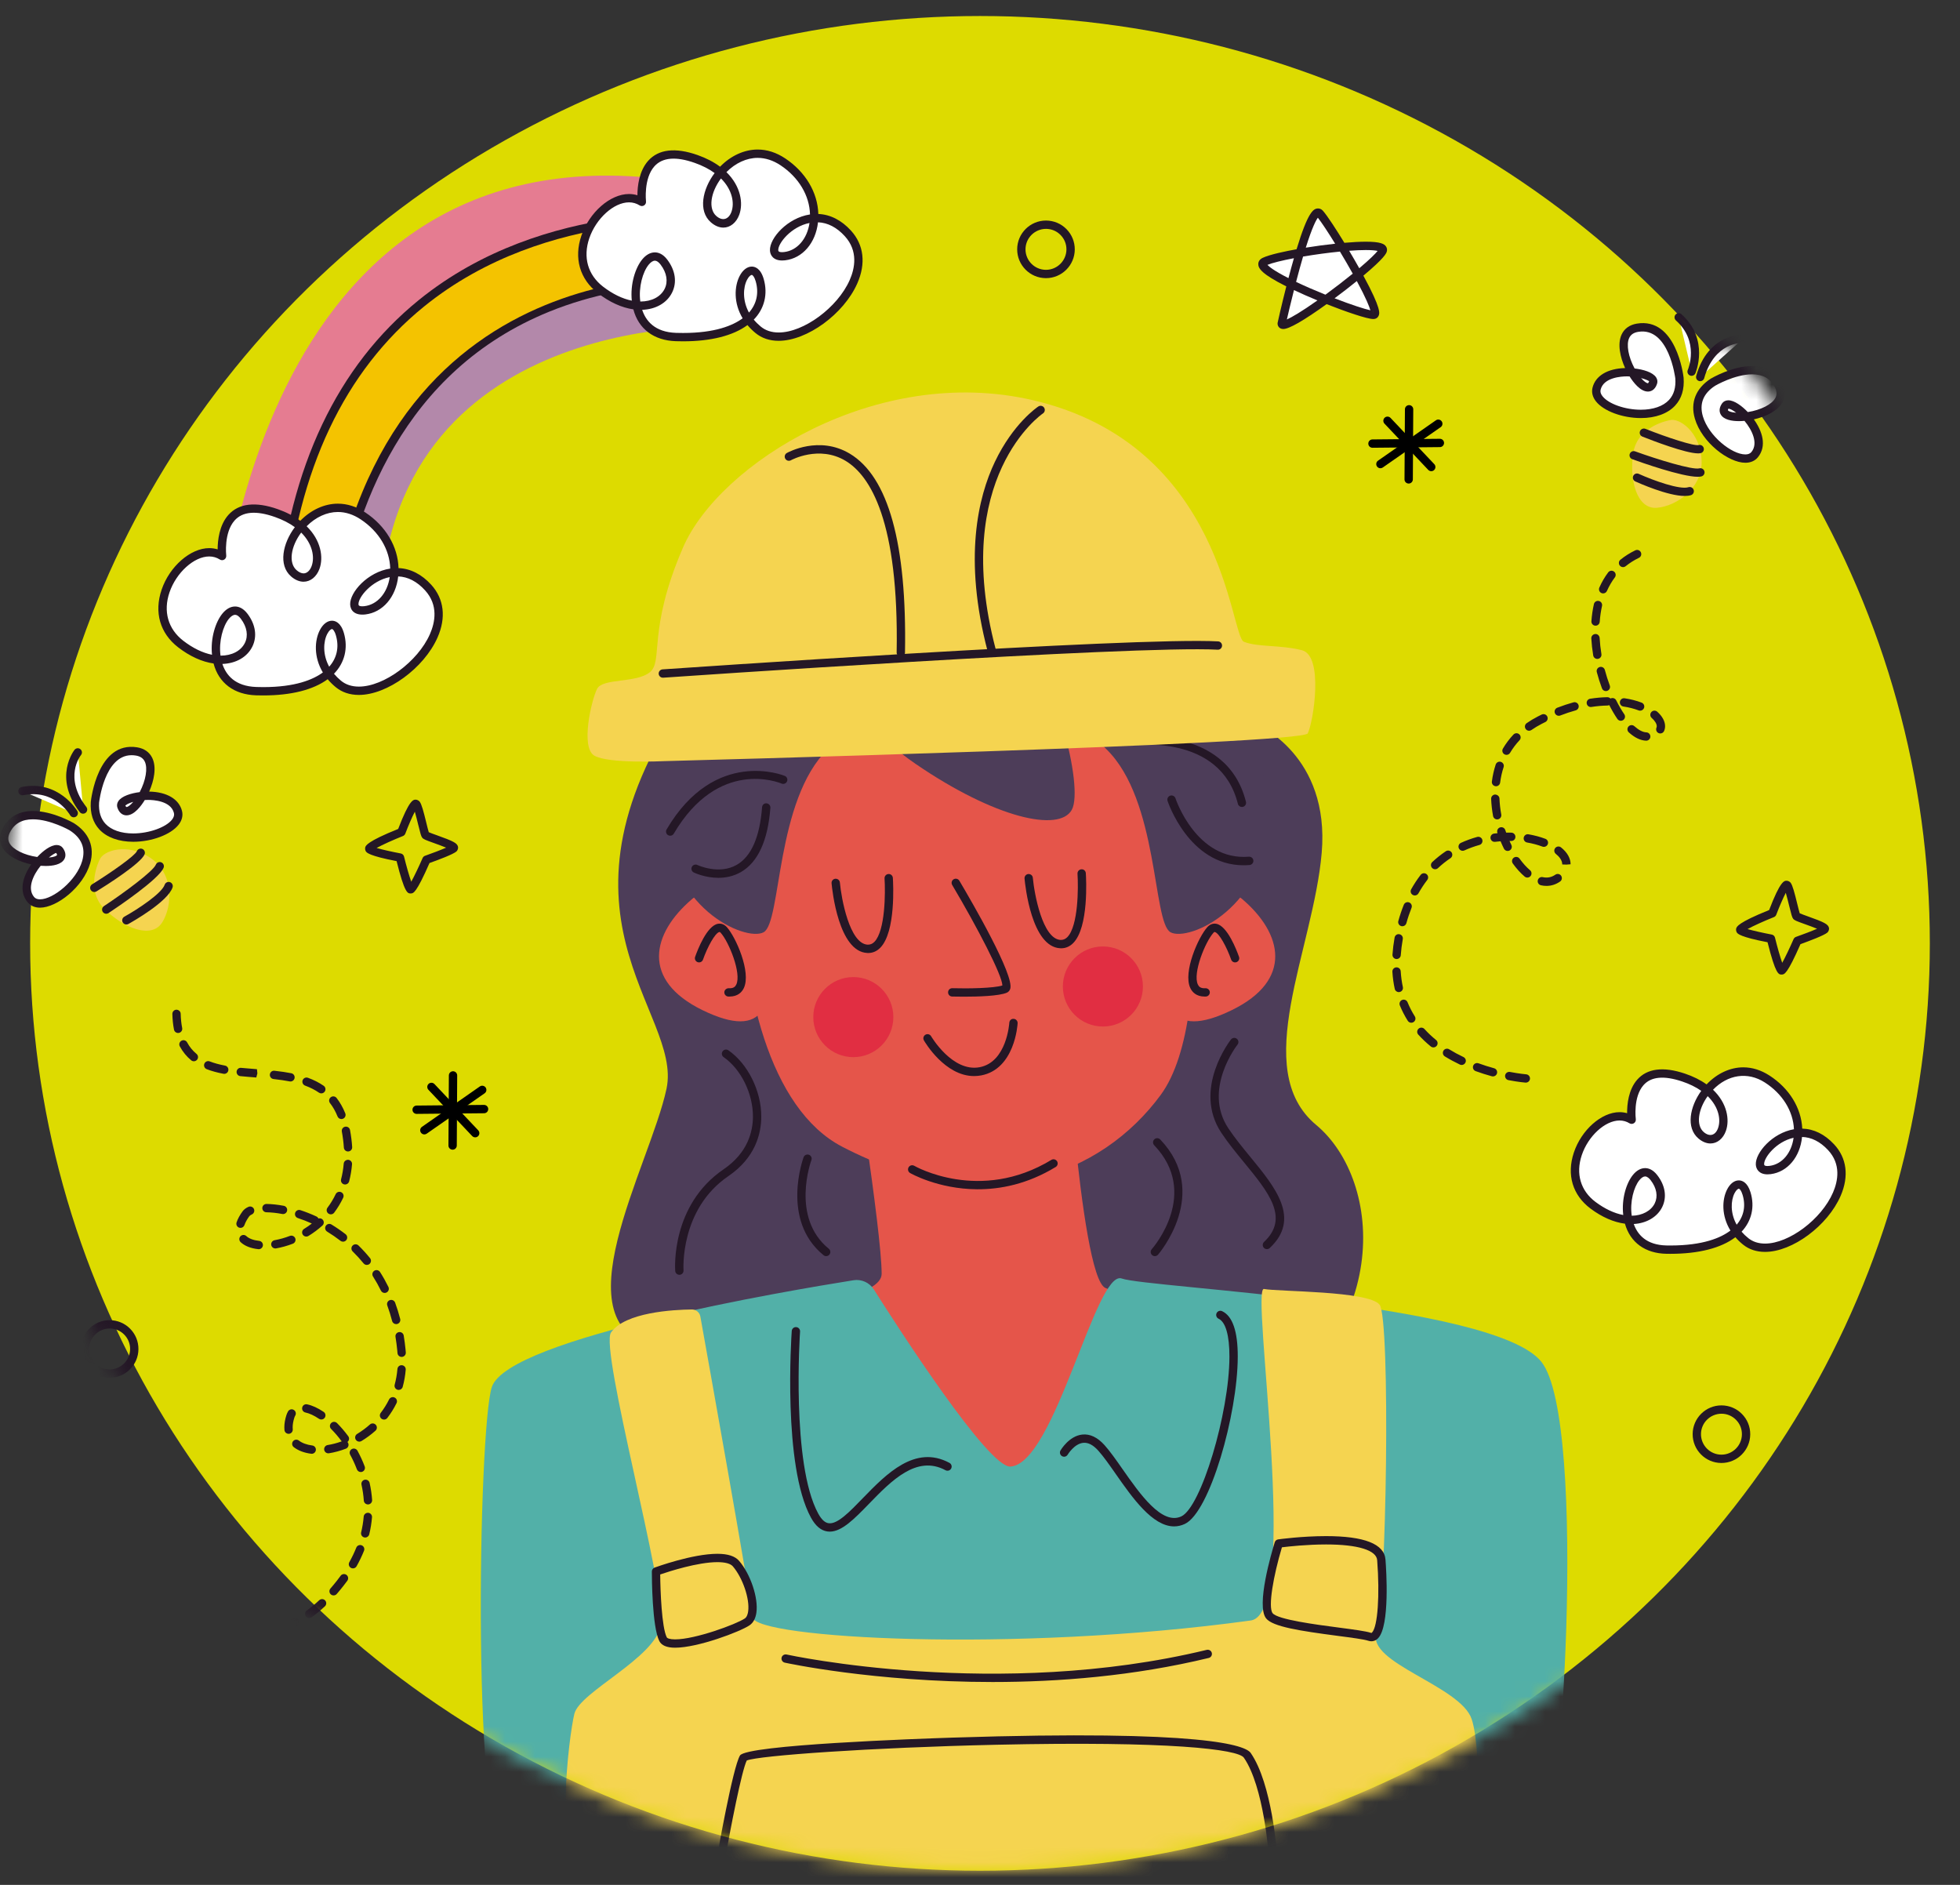<svg width="130" height="125" viewBox="0 0 130 125" fill="none" xmlns="http://www.w3.org/2000/svg">
<rect x="0" y="0" width="130" height="125" fill="#333333" stroke="none"/>
<ellipse cx="64.999" cy="62.562" rx="63" ry="61.5" fill="#DDDB00"/>
<mask id="mask0_1385_2979" style="mask-type:alpha" maskUnits="userSpaceOnUse" x="0" y="0" width="130" height="124">
<ellipse cx="65" cy="62.455" rx="64.751" ry="61.516" fill="#299470"/>
</mask>
<g mask="url(#mask0_1385_2979)">
<path d="M47.322 14.529L47.231 12.417C16.571 5.962 14.526 42.119 14.526 42.119L17.625 42.166C21.507 15.178 39.693 13.853 47.322 14.529Z" fill="#E57C91"/>
<path d="M21.847 42.233L25.19 42.284C24.636 20.71 47.628 21.672 47.628 21.672L47.527 19.303C39.324 18.244 25.116 19.827 21.847 42.233Z" fill="#B388AA"/>
<path d="M47.538 19.303L47.333 14.531C39.705 13.854 21.518 15.18 17.637 42.168L21.858 42.233C25.127 19.827 39.335 18.244 47.538 19.303Z" fill="#F4C300"/>
<path d="M18.667 39.978C18.659 39.978 18.649 39.978 18.641 39.977C18.489 39.963 18.378 39.828 18.392 39.676C19.22 30.934 22.377 24.281 27.773 19.903C36.184 13.077 47.253 14.243 47.363 14.255C47.514 14.273 47.623 14.41 47.606 14.561C47.589 14.712 47.452 14.818 47.301 14.805C47.192 14.792 36.344 13.655 28.116 20.336C22.842 24.618 19.755 31.142 18.942 39.728C18.928 39.871 18.808 39.978 18.667 39.978Z" fill="#241726"/>
<path d="M22.129 41.053C22.116 41.053 22.102 41.052 22.088 41.05C21.937 41.027 21.833 40.887 21.856 40.736C25.584 15.861 47.583 18.398 47.806 18.426C47.957 18.446 48.063 18.584 48.044 18.735C48.025 18.886 47.888 18.998 47.735 18.974C47.681 18.967 42.242 18.308 36.432 20.668C26.743 24.603 23.454 33.797 22.402 40.818C22.381 40.955 22.264 41.053 22.129 41.053Z" fill="#241726"/>
<path d="M42.582 13.389C42.582 13.389 42.083 9.094 46.189 10.544C50.294 11.995 48.889 15.899 47.336 14.532C45.784 13.164 48.806 8.654 51.932 10.732C55.059 12.809 54.292 16.734 52.047 16.99C49.803 17.246 53.474 12.428 56.249 15.481C59.024 18.534 52.779 23.927 50.291 21.87C47.803 19.814 49.825 16.588 50.398 18.582C50.972 20.576 49.312 22.497 44.845 22.351C40.378 22.206 42.518 15.362 44.049 17.387C45.58 19.413 42.952 21.631 39.837 19.225C36.721 16.819 40.392 12.001 42.582 13.389Z" fill="white"/>
<path d="M45.306 22.635C45.15 22.635 44.991 22.633 44.828 22.627C43.365 22.579 42.348 21.814 42.008 20.515C41.239 20.407 40.431 20.04 39.659 19.443C38.452 18.511 38.052 17.118 38.563 15.622C39.09 14.076 40.476 12.866 41.719 12.866C41.913 12.866 42.099 12.894 42.277 12.949C42.28 12.36 42.383 11.347 42.991 10.664C43.675 9.896 44.791 9.761 46.272 10.284C46.843 10.486 47.343 10.745 47.76 11.055C48.467 10.329 49.363 9.917 50.252 9.917C50.879 9.917 51.492 10.114 52.076 10.502C53.427 11.399 54.234 12.761 54.277 14.19C55.068 14.223 55.816 14.603 56.444 15.295C57.297 16.233 57.445 17.478 56.859 18.801C55.964 20.826 53.528 22.602 51.648 22.602H51.647C51.042 22.602 50.523 22.427 50.106 22.083C49.91 21.921 49.733 21.746 49.577 21.559C48.62 22.264 47.152 22.635 45.306 22.635ZM42.593 20.547C42.835 21.28 43.431 22.029 44.845 22.075C45.002 22.08 45.156 22.082 45.306 22.082C47.436 22.082 48.616 21.584 49.257 21.109C48.645 20.091 48.705 18.984 49.058 18.302C49.263 17.907 49.556 17.679 49.862 17.679C50.069 17.679 50.448 17.787 50.655 18.505C50.942 19.503 50.701 20.471 49.995 21.197C50.13 21.36 50.285 21.514 50.458 21.657C50.774 21.918 51.174 22.05 51.647 22.05H51.648C53.307 22.05 55.551 20.395 56.355 18.578C56.702 17.792 56.929 16.649 56.036 15.666C55.502 15.079 54.903 14.768 54.255 14.742C54.103 16.11 53.231 17.131 52.07 17.264C52 17.272 51.938 17.268 51.874 17.275C51.296 17.275 51.078 16.927 51.068 16.601C51.041 15.793 52.225 14.451 53.725 14.221C53.693 12.967 52.976 11.762 51.77 10.961C51.279 10.635 50.768 10.47 50.252 10.47C49.523 10.47 48.781 10.811 48.181 11.414C49.139 12.35 49.308 13.488 49.032 14.242C48.839 14.767 48.436 15.094 47.977 15.094C47.696 15.094 47.408 14.971 47.145 14.739C46.29 13.986 46.596 12.544 47.399 11.476C47.033 11.209 46.593 10.984 46.087 10.805C44.837 10.362 43.935 10.435 43.403 11.031C42.681 11.842 42.846 13.342 42.847 13.357C42.86 13.463 42.81 13.566 42.72 13.623C42.63 13.68 42.516 13.679 42.425 13.622C42.212 13.487 41.974 13.419 41.719 13.419C40.715 13.419 39.534 14.487 39.086 15.8C38.656 17.059 38.988 18.228 39.996 19.007C40.631 19.496 41.283 19.814 41.905 19.938C41.793 18.832 42.144 17.756 42.595 17.205C42.846 16.899 43.136 16.737 43.434 16.737C43.644 16.737 43.958 16.821 44.26 17.221C44.798 17.932 44.913 18.727 44.577 19.403C44.235 20.091 43.498 20.514 42.593 20.547ZM49.862 18.232C49.803 18.232 49.672 18.318 49.549 18.555C49.287 19.06 49.236 19.922 49.676 20.73C50.187 20.155 50.346 19.431 50.124 18.658C50.034 18.346 49.918 18.232 49.862 18.232ZM42.469 19.996C42.471 19.996 42.474 19.996 42.477 19.996C43.221 19.996 43.821 19.682 44.083 19.157C44.322 18.676 44.226 18.092 43.82 17.554C43.729 17.433 43.587 17.289 43.434 17.289C43.309 17.289 43.163 17.383 43.023 17.555C42.636 18.028 42.342 19.041 42.469 19.996ZM53.692 14.787C52.47 15.031 51.605 16.135 51.62 16.582C51.621 16.639 51.624 16.723 51.874 16.723H51.874C51.915 16.723 51.96 16.72 52.007 16.715C52.876 16.616 53.538 15.842 53.692 14.787ZM47.82 11.834C47.12 12.772 46.972 13.851 47.51 14.324C47.92 14.685 48.328 14.556 48.513 14.052C48.724 13.475 48.58 12.591 47.82 11.834Z" fill="#241726"/>
<path d="M14.739 36.873C14.739 36.873 14.24 32.578 18.346 34.028C22.451 35.479 21.046 39.383 19.493 38.016C17.941 36.648 20.963 32.138 24.089 34.215C27.215 36.293 26.449 40.218 24.204 40.474C21.96 40.73 25.631 35.912 28.406 38.965C31.181 42.018 24.937 47.41 22.448 45.354C19.96 43.298 21.982 40.072 22.556 42.066C23.129 44.06 21.47 45.981 17.003 45.835C12.536 45.69 14.675 38.846 16.206 40.871C17.737 42.896 15.11 45.115 11.994 42.709C8.878 40.303 12.549 35.485 14.739 36.873Z" fill="white"/>
<path d="M17.463 46.119C17.307 46.119 17.148 46.117 16.985 46.112C15.523 46.064 14.505 45.298 14.165 44C13.396 43.892 12.588 43.524 11.816 42.928C10.609 41.996 10.21 40.602 10.72 39.105C11.247 37.56 12.634 36.35 13.876 36.35C14.07 36.35 14.257 36.378 14.435 36.433C14.437 35.844 14.54 34.831 15.148 34.148C15.832 33.381 16.947 33.245 18.429 33.768C19.001 33.97 19.5 34.229 19.917 34.539C20.624 33.813 21.52 33.402 22.409 33.402C23.036 33.402 23.649 33.598 24.233 33.986C25.584 34.883 26.391 36.245 26.433 37.674C27.225 37.707 27.973 38.087 28.602 38.779C29.454 39.717 29.602 40.962 29.016 42.286C28.121 44.31 25.685 46.086 23.805 46.086H23.804C23.199 46.086 22.68 45.911 22.263 45.567C22.067 45.405 21.89 45.23 21.734 45.044C20.777 45.749 19.309 46.119 17.463 46.119ZM14.75 44.031C14.992 44.765 15.588 45.513 17.003 45.559C17.16 45.565 17.313 45.567 17.463 45.567C19.593 45.567 20.773 45.068 21.414 44.594C20.802 43.575 20.862 42.468 21.215 41.786C21.419 41.391 21.712 41.164 22.019 41.164C22.226 41.164 22.605 41.271 22.812 41.989C23.099 42.987 22.858 43.955 22.152 44.682C22.287 44.844 22.442 44.998 22.615 45.141C22.93 45.402 23.33 45.534 23.804 45.534C23.804 45.534 23.804 45.534 23.805 45.534C25.464 45.534 27.708 43.879 28.512 42.062C28.859 41.276 29.086 40.133 28.193 39.15C27.659 38.563 27.06 38.252 26.412 38.226C26.26 39.594 25.388 40.616 24.227 40.749C23.489 40.83 23.236 40.446 23.225 40.085C23.199 39.277 24.382 37.935 25.882 37.706C25.849 36.451 25.132 35.246 23.927 34.446C23.436 34.119 22.925 33.954 22.409 33.954C21.68 33.954 20.938 34.295 20.338 34.899C21.296 35.834 21.465 36.972 21.189 37.726C20.996 38.252 20.593 38.578 20.134 38.578C19.853 38.578 19.565 38.455 19.301 38.223C18.447 37.47 18.753 36.028 19.556 34.96C19.19 34.693 18.75 34.468 18.244 34.289C16.994 33.846 16.092 33.919 15.56 34.516C14.838 35.326 15.003 36.826 15.005 36.841C15.017 36.947 14.967 37.05 14.877 37.107C14.787 37.164 14.672 37.165 14.582 37.106C14.369 36.971 14.131 36.903 13.876 36.903C12.872 36.903 11.691 37.971 11.242 39.284C10.813 40.543 11.145 41.712 12.153 42.491C12.788 42.98 13.441 43.298 14.062 43.422C13.949 42.316 14.301 41.24 14.752 40.69C15.003 40.383 15.293 40.221 15.591 40.221C15.801 40.221 16.115 40.305 16.417 40.705C16.954 41.416 17.07 42.211 16.734 42.887C16.392 43.576 15.655 43.998 14.75 44.031ZM22.019 41.716C21.96 41.716 21.828 41.803 21.706 42.04C21.444 42.545 21.393 43.407 21.833 44.214C22.345 43.64 22.504 42.915 22.281 42.143C22.191 41.83 22.075 41.716 22.019 41.716ZM14.626 43.481C14.629 43.481 14.631 43.481 14.634 43.481C15.378 43.481 15.978 43.167 16.24 42.641C16.479 42.16 16.383 41.576 15.977 41.038C15.886 40.917 15.745 40.773 15.591 40.773C15.466 40.773 15.32 40.867 15.18 41.039C14.793 41.512 14.499 42.525 14.626 43.481ZM25.849 38.272C24.627 38.515 23.762 39.619 23.777 40.067C23.779 40.123 23.782 40.208 24.032 40.208C24.073 40.208 24.117 40.205 24.164 40.2C25.033 40.1 25.695 39.326 25.849 38.272ZM19.977 35.318C19.277 36.257 19.129 37.335 19.667 37.809C19.828 37.95 19.99 38.025 20.134 38.025C20.358 38.025 20.558 37.843 20.67 37.537C20.881 36.959 20.737 36.075 19.977 35.318Z" fill="#241726"/>
<path d="M4.764 54.826C4.764 54.826 1.505 52.946 0.422 55.073C-0.66 57.199 4.919 57.788 3.957 56.405C3.543 55.808 0.944 58.333 2.055 59.662C3.165 60.991 7.892 56.802 4.764 54.826Z" fill="white"/>
<path d="M2.655 60.194H2.654C2.312 60.194 2.03 60.071 1.836 59.839C1.22 59.102 1.517 58.116 2.074 57.323C1.312 57.16 0.478 56.795 0.145 56.178C-0.057 55.801 -0.049 55.376 0.169 54.947C0.557 54.185 1.254 53.782 2.185 53.782C3.487 53.782 4.838 54.553 4.895 54.586C5.911 55.228 6.293 56.172 5.98 57.252C5.521 58.836 3.768 60.194 2.655 60.194ZM2.697 57.416C2.186 58.045 1.791 58.925 2.26 59.485C2.348 59.59 2.477 59.641 2.654 59.641H2.655C3.535 59.641 5.077 58.384 5.45 57.099C5.695 56.252 5.412 55.566 4.609 55.059C4.606 55.057 3.337 54.335 2.185 54.335C1.455 54.335 0.957 54.617 0.661 55.198C0.525 55.465 0.516 55.7 0.632 55.916C0.861 56.341 1.606 56.709 2.472 56.834C2.848 56.432 3.357 56.039 3.76 56.039C3.936 56.039 4.084 56.113 4.177 56.248C4.399 56.567 4.353 56.811 4.275 56.961C4.072 57.347 3.485 57.429 3.028 57.429C2.922 57.429 2.811 57.424 2.697 57.416ZM3.723 56.563C3.658 56.581 3.474 56.678 3.239 56.869C3.596 56.843 3.76 56.752 3.785 56.705C3.788 56.7 3.788 56.655 3.723 56.563Z" fill="#241726"/>
<path d="M6.304 53.203C6.304 53.203 6.694 49.462 9.052 49.833C11.41 50.204 8.613 55.067 8.057 53.477C7.817 52.791 11.386 52.168 11.81 53.847C12.235 55.526 6.07 56.896 6.304 53.203Z" fill="white"/>
<path d="M8.835 55.824C7.882 55.824 7.087 55.537 6.597 55.015C6.168 54.557 5.974 53.942 6.022 53.185C6.039 53.017 6.477 49.147 9.088 49.559C9.563 49.635 9.912 49.877 10.098 50.263C10.403 50.894 10.209 51.784 9.894 52.496C11.061 52.516 11.872 52.992 12.071 53.779C12.149 54.087 12.072 54.403 11.847 54.691C11.336 55.348 10.069 55.824 8.835 55.824ZM8.724 50.083C6.921 50.083 6.576 53.2 6.572 53.232C6.535 53.818 6.679 54.295 7 54.637C7.384 55.046 8.036 55.272 8.835 55.272C9.878 55.272 11.01 54.868 11.412 54.352C11.531 54.198 11.571 54.055 11.536 53.914C11.333 53.111 10.172 53.048 9.821 53.048C9.748 53.048 9.675 53.05 9.603 53.055C9.37 53.437 8.905 54.071 8.394 54.071H8.394C8.234 54.071 7.942 54.006 7.789 53.568C7.739 53.424 7.759 53.27 7.846 53.135C8.068 52.791 8.699 52.602 9.265 52.531C9.672 51.757 9.811 50.937 9.601 50.503C9.494 50.282 9.299 50.152 9.002 50.105C8.906 50.09 8.813 50.083 8.724 50.083ZM8.839 53.176C8.516 53.267 8.337 53.382 8.31 53.436C8.341 53.472 8.376 53.519 8.394 53.519C8.474 53.519 8.642 53.408 8.839 53.176Z" fill="#241726"/>
<path d="M6.606 57.017C6.606 57.017 5.62 58.944 6.898 60.246C8.177 61.549 10.052 62.294 10.755 61.177C11.458 60.061 11.53 57.931 9.98 56.894C8.43 55.858 6.829 56.413 6.606 57.017Z" fill="#F5D450"/>
<path d="M6.263 58.88C6.263 58.88 9.109 57.116 9.34 56.554L6.263 58.88Z" fill="white"/>
<path d="M6.256 59.156C6.163 59.156 6.073 59.109 6.021 59.025C5.941 58.895 5.98 58.725 6.11 58.645C7.443 57.819 8.956 56.745 9.078 56.449C9.136 56.307 9.298 56.241 9.438 56.297C9.58 56.356 9.647 56.517 9.589 56.658C9.343 57.257 7.087 58.69 6.401 59.114C6.356 59.142 6.305 59.156 6.256 59.156Z" fill="#241726"/>
<path d="M7.054 60.321C7.054 60.321 10.314 58.162 10.601 57.444L7.054 60.321Z" fill="white"/>
<path d="M7.047 60.598C6.958 60.598 6.87 60.554 6.816 60.474C6.732 60.347 6.767 60.175 6.894 60.091C8.218 59.214 10.162 57.781 10.337 57.341C10.394 57.2 10.556 57.13 10.697 57.188C10.838 57.244 10.907 57.405 10.851 57.546C10.547 58.306 7.756 60.183 7.199 60.552C7.152 60.583 7.099 60.598 7.047 60.598Z" fill="#241726"/>
<path d="M4.898 53.925C4.898 53.925 3.791 51.992 1.493 52.465L4.898 53.925Z" fill="white"/>
<path d="M4.891 54.201C4.796 54.201 4.703 54.152 4.652 54.064C4.61 53.992 3.608 52.308 1.542 52.736C1.392 52.766 1.247 52.669 1.216 52.52C1.185 52.371 1.281 52.225 1.431 52.194C3.892 51.695 5.119 53.768 5.131 53.789C5.206 53.921 5.161 54.089 5.028 54.165C4.985 54.19 4.938 54.201 4.891 54.201Z" fill="#241726"/>
<path d="M8.372 61.034C8.372 61.034 10.874 59.645 11.175 58.763L8.372 61.034Z" fill="white"/>
<path d="M8.381 61.31C8.284 61.31 8.19 61.259 8.139 61.168C8.065 61.034 8.113 60.867 8.247 60.792C9.178 60.275 10.728 59.243 10.922 58.674C10.971 58.53 11.128 58.454 11.272 58.501C11.417 58.55 11.494 58.707 11.445 58.852C11.12 59.808 8.78 61.128 8.515 61.276C8.472 61.299 8.426 61.31 8.381 61.31Z" fill="#241726"/>
<path d="M5.169 49.898C5.169 49.898 3.843 51.522 5.519 53.686L5.169 49.898Z" fill="white"/>
<path d="M5.509 53.962C5.426 53.962 5.344 53.926 5.29 53.855C3.5 51.544 4.93 49.741 4.945 49.723C5.041 49.605 5.215 49.588 5.333 49.684C5.451 49.781 5.469 49.954 5.373 50.072C5.325 50.132 4.213 51.563 5.727 53.517C5.821 53.638 5.799 53.811 5.678 53.905C5.627 53.944 5.568 53.962 5.509 53.962Z" fill="#241726"/>
<path d="M111.399 25.075C111.399 25.075 110.967 21.338 108.614 21.735C106.261 22.133 109.112 26.965 109.65 25.368C109.882 24.679 106.307 24.097 105.901 25.781C105.495 27.465 111.676 28.764 111.399 25.075Z" fill="white"/>
<path d="M108.831 27.725C107.611 27.725 106.359 27.259 105.854 26.618C105.631 26.335 105.552 26.023 105.625 25.716C105.816 24.924 106.621 24.44 107.788 24.409C107.465 23.699 107.261 22.812 107.559 22.177C107.741 21.79 108.087 21.543 108.561 21.462C111.178 21.024 111.649 24.887 111.667 25.042C111.725 25.814 111.536 26.434 111.105 26.898C110.611 27.431 109.803 27.725 108.831 27.725ZM107.91 24.96C107.55 24.96 106.361 25.024 106.163 25.845C106.129 25.985 106.17 26.126 106.288 26.276C106.691 26.787 107.784 27.172 108.831 27.172C109.648 27.172 110.312 26.941 110.7 26.523C111.022 26.176 111.162 25.696 111.117 25.095C111.114 25.074 110.7 21.664 108.653 22.008C108.358 22.057 108.163 22.19 108.059 22.412C107.854 22.849 108.002 23.667 108.417 24.436C108.984 24.501 109.618 24.683 109.843 25.025C109.932 25.159 109.954 25.312 109.905 25.457C109.756 25.901 109.461 25.967 109.299 25.967C108.79 25.967 108.322 25.341 108.085 24.964C108.028 24.961 107.969 24.96 107.91 24.96ZM108.846 25.073C109.047 25.306 109.215 25.414 109.299 25.414C109.317 25.414 109.352 25.367 109.382 25.28C109.354 25.259 109.173 25.157 108.846 25.073Z" fill="#241726"/>
<path d="M113.624 25.344C113.624 25.344 116.861 23.428 117.968 25.543C119.075 27.657 113.503 28.309 114.448 26.915C114.856 26.313 117.483 28.809 116.388 30.15C115.292 31.491 110.519 27.355 113.624 25.344Z" fill="white"/>
<path d="M115.764 30.689C114.645 30.689 112.881 29.342 112.416 27.769C112.1 26.7 112.473 25.757 113.467 25.113C113.534 25.073 114.901 24.273 116.214 24.273C117.126 24.273 117.815 24.668 118.206 25.415C118.429 25.84 118.442 26.266 118.243 26.645C117.918 27.266 117.088 27.64 116.328 27.812C116.894 28.599 117.202 29.582 116.595 30.325C116.4 30.563 116.113 30.689 115.764 30.689ZM116.214 24.825C115.054 24.825 113.77 25.575 113.758 25.582C112.975 26.089 112.698 26.774 112.946 27.612C113.33 28.912 114.859 30.136 115.764 30.136C115.946 30.136 116.078 30.084 116.167 29.975C116.629 29.41 116.225 28.535 115.706 27.911C115.577 27.923 115.453 27.928 115.333 27.928C114.891 27.928 114.322 27.849 114.122 27.471C114.044 27.323 113.996 27.08 114.213 26.76C114.306 26.623 114.456 26.547 114.635 26.547C115.037 26.547 115.547 26.932 115.925 27.327C116.789 27.193 117.53 26.816 117.754 26.389C117.868 26.171 117.855 25.936 117.717 25.67C117.418 25.102 116.927 24.825 116.214 24.825ZM114.636 27.1C114.607 27.163 114.607 27.207 114.61 27.213C114.635 27.259 114.799 27.348 115.155 27.371C114.918 27.186 114.727 27.1 114.636 27.1Z" fill="#241726"/>
<path d="M110.751 27.865C110.751 27.865 108.616 28.221 108.331 30.024C108.047 31.827 108.566 33.776 109.882 33.676C111.197 33.576 112.951 32.364 112.86 30.502C112.769 28.64 111.369 27.685 110.751 27.865Z" fill="#F5D450"/>
<path d="M109.039 28.696C109.039 28.696 112.152 29.931 112.741 29.782L109.039 28.696Z" fill="white"/>
<path d="M112.63 30.067C111.808 30.067 109.624 29.228 108.931 28.953C108.79 28.897 108.72 28.736 108.776 28.594C108.833 28.453 108.994 28.384 109.135 28.439C110.592 29.018 112.363 29.595 112.667 29.515C112.814 29.476 112.965 29.566 113.003 29.714C113.041 29.862 112.951 30.013 112.803 30.05C112.756 30.062 112.697 30.067 112.63 30.067Z" fill="#241726"/>
<path d="M108.363 30.193C108.363 30.193 112.04 31.525 112.788 31.328L108.363 30.193Z" fill="white"/>
<path d="M112.603 31.619C111.543 31.619 108.837 30.66 108.262 30.452C108.119 30.4 108.045 30.242 108.097 30.099C108.149 29.955 108.307 29.881 108.451 29.933C109.944 30.474 112.251 31.179 112.711 31.06C112.856 31.02 113.009 31.109 113.048 31.256C113.087 31.404 112.999 31.555 112.852 31.593C112.785 31.611 112.701 31.619 112.603 31.619Z" fill="#241726"/>
<path d="M112.204 24.648C112.204 24.648 113.097 22.607 111.349 21.043L112.204 24.648Z" fill="white"/>
<path d="M112.198 24.924C112.161 24.924 112.123 24.917 112.088 24.901C111.948 24.841 111.884 24.678 111.944 24.538C111.977 24.462 112.731 22.656 111.157 21.25C111.044 21.147 111.034 20.973 111.136 20.859C111.238 20.746 111.412 20.736 111.526 20.837C113.402 22.515 112.46 24.736 112.45 24.759C112.405 24.862 112.304 24.924 112.198 24.924Z" fill="#241726"/>
<path d="M108.569 31.677C108.569 31.677 111.175 32.86 112.063 32.575L108.569 31.677Z" fill="white"/>
<path d="M111.741 32.891C110.624 32.891 108.707 32.038 108.464 31.927C108.325 31.864 108.263 31.701 108.326 31.562C108.39 31.423 108.554 31.361 108.692 31.425C109.662 31.864 111.416 32.495 111.988 32.31C112.134 32.265 112.288 32.343 112.335 32.489C112.382 32.634 112.302 32.79 112.157 32.837C112.038 32.874 111.898 32.891 111.741 32.891Z" fill="#241726"/>
<path d="M115.609 22.465C115.609 22.465 113.514 22.367 112.775 25.003L115.609 22.465Z" fill="white"/>
<path d="M112.769 25.281C112.744 25.281 112.719 25.277 112.694 25.27C112.547 25.229 112.461 25.077 112.503 24.93C113.292 22.113 115.592 22.179 115.615 22.19C115.767 22.197 115.885 22.326 115.878 22.479C115.871 22.631 115.742 22.746 115.59 22.742C115.509 22.73 113.701 22.7 113.034 25.079C113 25.201 112.889 25.281 112.769 25.281Z" fill="#241726"/>
<path d="M30.02 76.244H30.019C29.866 76.243 29.743 76.119 29.744 75.966L29.772 71.317C29.773 71.165 29.896 71.043 30.048 71.043H30.05C30.202 71.044 30.325 71.168 30.324 71.321L30.297 75.969C30.296 76.121 30.172 76.244 30.02 76.244Z" fill="black"/>
<path d="M28.145 75.231C28.058 75.231 27.973 75.19 27.919 75.112C27.831 74.987 27.862 74.815 27.988 74.728L31.826 72.051C31.95 71.965 32.123 71.994 32.211 72.12C32.298 72.245 32.268 72.417 32.142 72.505L28.304 75.181C28.256 75.215 28.201 75.231 28.145 75.231Z" fill="black"/>
<path d="M31.518 75.425C31.445 75.425 31.372 75.396 31.318 75.339L28.415 72.272C28.311 72.161 28.316 71.986 28.426 71.881C28.537 71.776 28.712 71.782 28.817 71.892L31.719 74.959C31.824 75.07 31.819 75.245 31.708 75.35C31.655 75.401 31.586 75.425 31.518 75.425Z" fill="black"/>
<path d="M27.634 73.87C27.483 73.87 27.36 73.748 27.358 73.596C27.357 73.444 27.479 73.319 27.632 73.318L32.103 73.275H32.105C32.257 73.275 32.38 73.397 32.382 73.548C32.384 73.701 32.261 73.826 32.109 73.827L27.637 73.87H27.634Z" fill="black"/>
<path d="M93.433 32.068H93.431C93.278 32.067 93.155 31.943 93.156 31.79L93.184 27.141C93.185 26.989 93.308 26.867 93.46 26.867H93.462C93.614 26.868 93.737 26.992 93.736 27.145L93.709 31.793C93.708 31.945 93.584 32.068 93.433 32.068Z" fill="black"/>
<path d="M91.558 31.053C91.471 31.053 91.385 31.012 91.331 30.934C91.244 30.809 91.274 30.637 91.4 30.55L95.239 27.873C95.362 27.787 95.535 27.816 95.623 27.942C95.711 28.067 95.68 28.239 95.555 28.327L91.716 31.003C91.668 31.037 91.613 31.053 91.558 31.053Z" fill="black"/>
<path d="M94.93 31.247C94.857 31.247 94.784 31.218 94.73 31.161L91.827 28.094C91.723 27.983 91.728 27.808 91.838 27.703C91.949 27.598 92.124 27.604 92.229 27.714L95.131 30.781C95.236 30.892 95.231 31.067 95.12 31.172C95.067 31.223 94.998 31.247 94.93 31.247Z" fill="black"/>
<path d="M91.031 29.694C90.879 29.694 90.756 29.572 90.755 29.42C90.753 29.268 90.876 29.143 91.028 29.142L95.499 29.099H95.501C95.654 29.099 95.777 29.221 95.779 29.372C95.78 29.525 95.658 29.65 95.505 29.651L91.034 29.694H91.031Z" fill="black"/>
<path d="M7.272 91.37H7.264C6.211 91.365 5.358 90.505 5.362 89.451C5.367 88.403 6.223 87.55 7.272 87.55C7.791 87.552 8.27 87.753 8.629 88.115C8.987 88.477 9.184 88.958 9.182 89.468C9.178 90.517 8.32 91.37 7.272 91.37ZM7.278 88.102C6.527 88.102 5.918 88.709 5.915 89.454C5.912 90.202 6.518 90.814 7.266 90.817H7.272C8.017 90.817 8.626 90.211 8.63 89.465C8.632 89.103 8.492 88.761 8.236 88.504C7.981 88.246 7.64 88.104 7.278 88.102Z" fill="#241726"/>
<path d="M114.177 97.021H114.169C113.116 97.017 112.263 96.156 112.268 95.103C112.272 94.054 113.129 93.201 114.177 93.201C114.696 93.203 115.175 93.404 115.534 93.767C115.893 94.129 116.09 94.609 116.087 95.119C116.083 96.168 115.225 97.021 114.177 97.021ZM114.183 93.754C113.432 93.754 112.823 94.36 112.82 95.105C112.817 95.854 113.423 96.466 114.171 96.469H114.177C114.922 96.469 115.531 95.862 115.535 95.117C115.537 94.754 115.397 94.413 115.141 94.156C114.886 93.898 114.546 93.755 114.183 93.754Z" fill="#241726"/>
<path d="M69.376 18.446H69.367C68.314 18.442 67.461 17.581 67.466 16.528C67.47 15.479 68.327 14.626 69.376 14.626C69.894 14.628 70.373 14.829 70.732 15.191C71.091 15.553 71.288 16.034 71.286 16.544C71.281 17.593 70.424 18.446 69.376 18.446ZM69.381 15.178C68.63 15.178 68.021 15.785 68.018 16.53C68.015 17.279 68.621 17.89 69.369 17.894H69.375C70.12 17.894 70.729 17.287 70.733 16.542C70.735 16.179 70.595 15.838 70.339 15.58C70.084 15.322 69.744 15.18 69.381 15.178Z" fill="#241726"/>
<path d="M122.651 111.465H122.65C122.497 111.464 122.374 111.34 122.375 111.187L122.403 106.539C122.404 106.386 122.527 106.264 122.679 106.264H122.68C122.833 106.265 122.956 106.389 122.955 106.542L122.927 111.19C122.927 111.343 122.803 111.465 122.651 111.465Z" fill="black"/>
<path d="M120.776 110.45C120.689 110.45 120.604 110.409 120.55 110.332C120.462 110.207 120.493 110.035 120.618 109.947L124.457 107.271C124.581 107.185 124.754 107.214 124.842 107.34C124.929 107.465 124.899 107.637 124.773 107.725L120.935 110.401C120.886 110.434 120.831 110.45 120.776 110.45Z" fill="black"/>
<path d="M124.149 110.645C124.076 110.645 124.003 110.616 123.949 110.559L121.046 107.492C120.941 107.381 120.946 107.206 121.057 107.101C121.168 106.996 121.342 107.002 121.448 107.112L124.35 110.179C124.455 110.29 124.45 110.465 124.339 110.57C124.286 110.62 124.217 110.645 124.149 110.645Z" fill="black"/>
<path d="M120.25 109.091C120.098 109.091 119.975 108.969 119.974 108.817C119.972 108.665 120.094 108.54 120.247 108.538L124.718 108.496H124.72C124.873 108.496 124.996 108.617 124.997 108.769C124.999 108.922 124.876 109.046 124.724 109.048L120.253 109.091H120.25Z" fill="black"/>
<path d="M85.005 21.441C85.005 21.441 86.802 13.349 87.527 14.159C88.252 14.968 91.724 20.752 91.121 20.878C90.519 21.005 82.642 17.941 83.851 17.354C85.06 16.767 91.982 15.814 91.705 16.611C91.429 17.41 84.928 22.308 85.005 21.441Z" fill="white"/>
<path d="M85.117 21.819C84.968 21.819 84.878 21.755 84.828 21.701C84.76 21.627 84.728 21.525 84.738 21.416C84.746 21.371 84.984 20.299 85.317 18.992C83.688 18.178 83.457 17.8 83.457 17.514C83.457 17.432 83.485 17.228 83.739 17.105C84.208 16.877 85.292 16.656 85.997 16.529C86.755 14.037 87.118 13.825 87.425 13.825C87.508 13.825 87.631 13.851 87.742 13.974C88.037 14.304 88.656 15.263 89.168 16.102C89.721 16.054 90.2 16.029 90.596 16.029C91.57 16.029 91.81 16.178 91.925 16.339C92 16.444 92.018 16.576 91.975 16.701C91.94 16.802 91.836 17.102 90.428 18.281C91.637 20.509 91.507 20.793 91.436 20.947C91.388 21.052 91.297 21.124 91.186 21.148C91.168 21.151 91.103 21.157 91.084 21.157C90.67 21.157 89.256 20.669 87.989 20.169C86.467 21.264 85.501 21.819 85.117 21.819ZM85.825 19.238C85.614 20.071 85.444 20.794 85.354 21.186C85.675 21.043 86.31 20.679 87.381 19.923C86.824 19.693 86.297 19.461 85.825 19.238ZM91.085 20.606V20.881L91.087 20.605C91.086 20.605 91.085 20.606 91.085 20.606ZM88.517 19.782C89.621 20.209 90.491 20.49 90.892 20.577C90.825 20.338 90.618 19.799 89.993 18.639C89.531 19.014 89.024 19.407 88.517 19.782ZM85.965 18.694C86.54 18.968 87.206 19.258 87.911 19.543C88.531 19.09 89.163 18.603 89.723 18.148C89.462 17.679 89.173 17.18 88.874 16.684C88.094 16.761 87.238 16.877 86.428 17.014C86.281 17.514 86.126 18.078 85.965 18.694ZM84.064 17.565C84.177 17.688 84.509 17.962 85.459 18.445C85.583 17.971 85.705 17.529 85.821 17.123C85.011 17.278 84.38 17.436 84.064 17.565ZM89.486 16.63C89.72 17.023 89.946 17.415 90.156 17.789C90.87 17.186 91.227 16.823 91.373 16.641C91.252 16.613 91.022 16.582 90.596 16.582C90.282 16.582 89.91 16.598 89.486 16.63ZM87.41 14.439C87.292 14.594 87.038 15.056 86.608 16.424C87.256 16.32 87.925 16.229 88.556 16.162C88.073 15.38 87.644 14.735 87.41 14.439Z" fill="#241726"/>
<path d="M3.108 113.614C3.108 113.614 4.906 105.522 5.631 106.331C6.356 107.141 9.827 112.925 9.225 113.051C8.622 113.178 0.745 110.114 1.954 109.527C3.163 108.94 10.085 107.986 9.809 108.784C9.532 109.582 3.031 114.481 3.108 113.614Z" fill="white"/>
<path d="M3.205 113.992C3.055 113.992 2.966 113.927 2.916 113.874C2.848 113.8 2.816 113.698 2.826 113.589C2.834 113.544 3.072 112.472 3.405 111.165C1.776 110.351 1.545 109.972 1.545 109.687C1.545 109.604 1.573 109.401 1.826 109.278C2.296 109.05 3.38 108.829 4.085 108.701C4.843 106.209 5.206 105.998 5.513 105.998C5.596 105.998 5.719 106.023 5.829 106.147C6.125 106.477 6.743 107.436 7.255 108.275C7.808 108.227 8.288 108.202 8.683 108.202C9.658 108.202 9.898 108.351 10.013 108.512C10.088 108.617 10.106 108.749 10.063 108.874C10.028 108.975 9.924 109.275 8.515 110.454C9.724 112.682 9.594 112.965 9.523 113.12C9.475 113.224 9.385 113.297 9.274 113.32C9.255 113.324 9.191 113.33 9.172 113.33C8.758 113.33 7.344 112.842 6.076 112.341C4.555 113.437 3.589 113.992 3.205 113.992ZM3.912 111.411C3.701 112.244 3.532 112.967 3.442 113.359C3.763 113.215 4.398 112.852 5.469 112.096C4.912 111.866 4.385 111.634 3.912 111.411ZM9.172 112.779V113.054L9.175 112.778C9.174 112.778 9.173 112.779 9.172 112.779ZM6.605 111.955C7.709 112.382 8.578 112.663 8.979 112.75C8.912 112.51 8.706 111.972 8.081 110.813C7.619 111.187 7.112 111.579 6.605 111.955ZM4.052 110.867C4.628 111.141 5.293 111.431 5.999 111.716C6.619 111.263 7.251 110.776 7.811 110.32C7.55 109.852 7.261 109.353 6.962 108.857C6.181 108.934 5.325 109.05 4.516 109.187C4.369 109.687 4.213 110.25 4.052 110.867ZM2.151 109.738C2.265 109.861 2.597 110.135 3.547 110.618C3.671 110.144 3.792 109.702 3.909 109.296C3.099 109.45 2.468 109.609 2.151 109.738ZM7.574 108.803C7.807 109.196 8.034 109.587 8.243 109.961C8.958 109.359 9.314 108.996 9.461 108.813C9.34 108.786 9.109 108.755 8.683 108.755C8.369 108.755 7.997 108.771 7.574 108.803ZM5.498 106.612C5.38 106.767 5.125 107.229 4.695 108.597C5.344 108.492 6.012 108.402 6.644 108.334C6.161 107.552 5.732 106.907 5.498 106.612Z" fill="#241726"/>
<path d="M108.222 74.256C108.222 74.256 107.677 70.118 111.66 71.457C115.642 72.796 114.345 76.584 112.826 75.288C111.308 73.992 114.157 69.595 117.205 71.552C120.253 73.51 119.571 77.309 117.409 77.59C115.247 77.87 118.718 73.166 121.441 76.071C124.164 78.976 118.218 84.273 115.787 82.325C113.355 80.378 115.258 77.235 115.841 79.15C116.425 81.066 114.852 82.945 110.539 82.87C106.226 82.796 108.189 76.161 109.697 78.092C111.204 80.024 108.702 82.204 105.659 79.928C102.617 77.653 106.087 72.949 108.222 74.256Z" fill="white"/>
<path d="M110.786 83.15L110.535 83.148C109.122 83.124 108.127 82.399 107.776 81.151C107.032 81.057 106.248 80.714 105.495 80.151C104.303 79.259 103.899 77.906 104.387 76.438C104.887 74.934 106.22 73.755 107.42 73.755C107.593 73.755 107.761 73.779 107.921 73.825C107.916 73.249 108.005 72.269 108.589 71.603C109.242 70.858 110.315 70.715 111.749 71.197C112.301 71.382 112.785 71.623 113.192 71.915C113.877 71.192 114.751 70.783 115.625 70.783C116.217 70.783 116.799 70.964 117.355 71.321C118.672 72.168 119.472 73.469 119.537 74.846C120.31 74.869 121.019 75.217 121.644 75.884C122.491 76.788 122.648 78.002 122.084 79.304C121.226 81.284 118.884 83.022 117.071 83.022C117.07 83.022 117.07 83.022 117.07 83.022C116.503 83.022 116.013 82.861 115.615 82.542C115.425 82.39 115.253 82.225 115.101 82.05C114.15 82.771 112.667 83.15 110.786 83.15ZM108.362 81.173C108.608 81.87 109.192 82.572 110.545 82.596L110.786 82.598C112.954 82.598 114.139 82.089 114.774 81.606C114.167 80.624 114.213 79.55 114.551 78.885C114.746 78.5 115.03 78.28 115.329 78.28C115.529 78.28 115.897 78.383 116.107 79.072C116.399 80.031 116.182 80.969 115.513 81.683C115.644 81.835 115.794 81.978 115.96 82.111C116.258 82.35 116.631 82.471 117.07 82.471C117.07 82.471 117.07 82.471 117.07 82.471C118.662 82.471 120.81 80.857 121.577 79.085C121.91 78.316 122.122 77.202 121.241 76.262C120.721 75.708 120.144 75.418 119.524 75.4C119.394 76.722 118.566 77.721 117.445 77.866C117.369 77.876 117.316 77.869 117.234 77.88C116.681 77.88 116.47 77.542 116.457 77.225C116.426 76.446 117.549 75.136 118.986 74.888C118.934 73.683 118.226 72.538 117.056 71.787C115.907 71.048 114.588 71.267 113.619 72.268C114.56 73.164 114.735 74.265 114.472 75.001C114.289 75.513 113.897 75.832 113.449 75.832H113.448C113.18 75.832 112.903 75.717 112.648 75.499C111.81 74.784 112.081 73.387 112.838 72.342C112.483 72.092 112.059 71.884 111.573 71.721C110.368 71.316 109.506 71.394 109.004 71.968C108.313 72.756 108.495 74.207 108.497 74.221C108.511 74.327 108.463 74.431 108.373 74.489C108.284 74.547 108.17 74.549 108.078 74.493C107.878 74.37 107.657 74.308 107.42 74.308C106.459 74.308 105.334 75.342 104.911 76.612C104.503 77.84 104.836 78.969 105.825 79.709C106.44 80.168 107.068 80.464 107.664 80.576C107.541 79.504 107.869 78.46 108.302 77.923C108.543 77.624 108.824 77.466 109.115 77.466C109.317 77.466 109.619 77.545 109.915 77.925C110.451 78.611 110.573 79.384 110.249 80.047C109.93 80.701 109.216 81.123 108.362 81.173ZM115.329 78.832C115.278 78.832 115.156 78.915 115.044 79.135C114.796 79.622 114.756 80.447 115.187 81.219C115.663 80.661 115.802 79.968 115.578 79.233C115.49 78.941 115.378 78.832 115.329 78.832ZM109.115 78.018C108.999 78.018 108.863 78.107 108.732 78.269C108.364 78.726 108.094 79.703 108.228 80.625C108.928 80.614 109.51 80.301 109.753 79.804C109.98 79.338 109.88 78.777 109.48 78.264C109.392 78.152 109.258 78.018 109.115 78.018ZM118.962 75.454C117.803 75.712 116.992 76.775 117.009 77.203C117.012 77.255 117.014 77.327 117.234 77.327C117.277 77.327 117.324 77.324 117.374 77.317C118.204 77.21 118.825 76.463 118.962 75.454ZM113.264 72.693C112.611 73.603 112.486 74.635 113.007 75.079C113.4 75.413 113.782 75.292 113.952 74.814C114.151 74.258 114.003 73.412 113.264 72.693Z" fill="#241726"/>
<path d="M113.783 117.496C113.579 117.496 113.385 117.496 112.847 115.352C111.031 115.003 110.871 114.789 110.818 114.717C110.767 114.648 110.745 114.522 110.768 114.439C110.801 114.323 110.877 114.054 112.953 113.217C113.698 111.274 113.951 111.274 114.119 111.274C114.206 111.274 114.326 111.336 114.378 111.406C114.512 111.586 114.632 112.051 114.815 112.795C114.873 113.028 114.942 113.31 114.982 113.434C115.091 113.482 115.331 113.569 115.531 113.64C116.598 114.022 116.873 114.152 116.923 114.407C116.942 114.503 116.893 114.642 116.821 114.708C116.604 114.902 115.572 115.285 115.031 115.477C114.152 117.477 113.964 117.487 113.798 117.495C113.794 117.496 113.788 117.496 113.783 117.496ZM111.521 114.479C111.884 114.584 112.546 114.734 113.123 114.842C113.23 114.862 113.315 114.942 113.341 115.047C113.488 115.646 113.682 116.328 113.82 116.717C114.022 116.354 114.327 115.713 114.574 115.146C114.604 115.076 114.663 115.022 114.735 114.996C115.229 114.823 115.786 114.61 116.133 114.458C115.89 114.355 115.559 114.237 115.345 114.16C114.735 113.942 114.62 113.894 114.542 113.789C114.474 113.697 114.431 113.544 114.28 112.927C114.223 112.696 114.135 112.34 114.058 112.074C113.877 112.419 113.623 113.007 113.427 113.526C113.399 113.599 113.343 113.656 113.271 113.685C112.63 113.94 111.903 114.266 111.521 114.479Z" fill="#241726"/>
<path d="M118.171 64.63C117.967 64.63 117.773 64.63 117.235 62.487C115.418 62.137 115.259 61.923 115.206 61.852C115.154 61.782 115.132 61.656 115.156 61.574C115.189 61.457 115.265 61.188 117.341 60.351C118.086 58.407 118.338 58.408 118.507 58.408C118.594 58.408 118.714 58.47 118.766 58.54C118.899 58.72 119.02 59.185 119.203 59.929C119.261 60.163 119.33 60.444 119.37 60.568C119.479 60.616 119.718 60.702 119.917 60.774C120.986 61.156 121.261 61.287 121.311 61.541C121.33 61.637 121.281 61.776 121.208 61.841C120.992 62.035 119.96 62.419 119.42 62.612C118.54 64.611 118.352 64.621 118.186 64.629C118.182 64.63 118.176 64.63 118.171 64.63ZM115.909 61.614C116.272 61.718 116.934 61.869 117.511 61.977C117.618 61.996 117.703 62.077 117.729 62.182C117.876 62.78 118.069 63.461 118.208 63.851C118.409 63.489 118.714 62.847 118.961 62.281C118.992 62.211 119.051 62.156 119.123 62.131C119.616 61.957 120.173 61.744 120.52 61.592C120.277 61.489 119.946 61.371 119.731 61.294C119.123 61.076 119.008 61.029 118.93 60.924C118.861 60.831 118.819 60.678 118.667 60.062C118.61 59.83 118.523 59.475 118.445 59.209C118.264 59.554 118.011 60.141 117.814 60.661C117.787 60.734 117.73 60.791 117.658 60.82C117.017 61.075 116.29 61.401 115.909 61.614Z" fill="#241726"/>
<path d="M27.24 59.252C27.036 59.252 26.842 59.252 26.305 57.108C24.488 56.759 24.329 56.545 24.275 56.473C24.224 56.405 24.202 56.279 24.225 56.196C24.258 56.08 24.334 55.81 26.41 54.973C27.155 53.03 27.408 53.031 27.576 53.031C27.663 53.031 27.783 53.093 27.835 53.163C27.969 53.342 28.09 53.807 28.273 54.551C28.33 54.785 28.399 55.066 28.439 55.19C28.548 55.239 28.789 55.325 28.988 55.396C30.055 55.779 30.33 55.908 30.38 56.164C30.399 56.259 30.35 56.398 30.278 56.464C30.061 56.658 29.03 57.041 28.488 57.233C27.609 59.233 27.421 59.243 27.255 59.251C27.251 59.252 27.245 59.252 27.24 59.252ZM24.978 56.236C25.341 56.341 26.003 56.491 26.58 56.599C26.687 56.619 26.772 56.699 26.798 56.804C26.945 57.402 27.138 58.084 27.277 58.472C27.478 58.11 27.783 57.469 28.03 56.903C28.061 56.833 28.12 56.778 28.192 56.753C28.685 56.579 29.243 56.366 29.59 56.214C29.347 56.112 29.016 55.993 28.802 55.916C28.192 55.698 28.077 55.651 27.999 55.545C27.93 55.454 27.888 55.3 27.736 54.684C27.68 54.452 27.592 54.097 27.514 53.83C27.333 54.176 27.08 54.763 26.884 55.283C26.856 55.355 26.799 55.413 26.728 55.442C26.087 55.697 25.36 56.023 24.978 56.236Z" fill="#241726"/>
<path d="M83.429 48.085C83.429 48.085 88.216 50.111 87.664 56.556C87.112 63.001 82.877 70.919 87.296 74.602C91.716 78.284 92.636 88.781 81.956 94.857C71.276 100.934 50.468 90.622 43.654 89.333C36.841 88.044 43.102 77.364 44.207 72.208C45.312 67.052 35.368 60.607 45.864 45.691C52.435 36.353 76.984 41.088 83.429 48.085Z" fill="#4D3D59"/>
<path d="M45.408 60.883C45.408 60.883 37.674 41.963 59.495 35.748C75.416 31.213 89.049 44.863 82.973 59.364C79 68.845 56.733 77.18 45.408 60.883Z" fill="#4D3D59"/>
<path d="M54.65 43.714C54.65 43.714 71.442 38.717 76.09 46.057C78.93 50.543 80.888 67.296 76.99 72.606C73.091 77.916 65.445 81.04 55.85 76.042C46.254 71.044 48.053 43.714 54.65 43.714Z" fill="#E5554A"/>
<path d="M70.503 65.423C70.503 65.423 71.596 84.632 73.314 85.413C76.877 87.032 94.68 85.464 97.803 89.524C100.927 93.585 99.395 115.085 99.395 115.085L35.52 114.773C35.52 114.773 34.271 91.347 37.394 89.473C40.518 87.599 58.477 87.287 58.477 84.476C58.477 81.665 56.447 68.858 56.447 68.858L70.503 65.423Z" fill="#E5554A"/>
<path d="M64.794 78.869C62.204 78.849 60.39 77.807 60.361 77.79C60.23 77.713 60.187 77.544 60.264 77.412C60.341 77.281 60.51 77.237 60.642 77.314C60.685 77.339 64.995 79.802 69.732 76.921C69.862 76.841 70.032 76.883 70.112 77.013C70.191 77.143 70.149 77.314 70.019 77.392C68.145 78.532 66.332 78.881 64.794 78.869Z" fill="#241726"/>
<path d="M63.936 66.097C63.54 66.097 63.241 66.09 63.151 66.088C62.999 66.083 62.879 65.957 62.883 65.804C62.887 65.651 63.008 65.529 63.167 65.535C64.219 65.566 65.915 65.538 66.484 65.354C66.483 64.693 64.824 61.503 63.156 58.69C63.078 58.559 63.121 58.389 63.252 58.312C63.384 58.233 63.553 58.277 63.631 58.408C64.495 59.865 67.289 64.684 67.005 65.576C66.968 65.693 66.889 65.783 66.785 65.83C66.27 66.058 64.849 66.097 63.936 66.097Z" fill="#241726"/>
<path d="M64.607 71.362C62.666 71.362 61.34 69.101 61.28 68.996C61.204 68.865 61.249 68.696 61.381 68.62C61.513 68.543 61.682 68.589 61.759 68.721C61.773 68.745 63.172 71.12 64.981 70.774C66.779 70.428 66.942 67.854 66.944 67.828C66.953 67.676 67.071 67.552 67.235 67.568C67.387 67.576 67.504 67.707 67.495 67.859C67.489 67.982 67.302 70.89 65.085 71.317C64.922 71.348 64.763 71.362 64.607 71.362Z" fill="#241726"/>
<path d="M57.582 63.201C57.564 63.201 57.545 63.2 57.526 63.199C55.623 63.113 55.198 59.04 55.155 58.575C55.142 58.424 55.254 58.29 55.405 58.276C55.562 58.265 55.692 58.374 55.706 58.526C55.802 59.578 56.347 62.593 57.551 62.648C57.721 62.65 57.863 62.596 57.995 62.462C58.724 61.718 58.728 59.174 58.669 58.257C58.659 58.104 58.774 57.973 58.926 57.963C59.083 57.951 59.21 58.069 59.22 58.22C59.244 58.583 59.422 61.794 58.389 62.849C58.16 63.082 57.889 63.201 57.582 63.201Z" fill="#241726"/>
<path d="M70.381 62.888C70.362 62.888 70.344 62.887 70.325 62.886C68.421 62.8 67.997 58.727 67.954 58.263C67.941 58.111 68.052 57.977 68.204 57.963C68.362 57.955 68.49 58.061 68.504 58.213C68.6 59.264 69.146 62.28 70.35 62.334C70.517 62.334 70.661 62.283 70.793 62.148C71.523 61.405 71.527 58.861 71.467 57.943C71.457 57.791 71.573 57.66 71.725 57.65C71.881 57.636 72.009 57.755 72.019 57.907C72.042 58.27 72.221 61.481 71.188 62.535C70.959 62.769 70.687 62.888 70.381 62.888Z" fill="#241726"/>
<path d="M50.38 61.516C50.38 61.516 48.588 57.336 45.9 59.625C43.212 61.915 42.515 65.001 46.597 66.992C50.678 68.982 51.773 66.892 50.38 61.516Z" fill="#E5554A"/>
<path d="M48.379 66.089C48.355 66.089 48.331 66.089 48.306 66.088C48.154 66.081 48.036 65.952 48.042 65.8C48.049 65.648 48.183 65.536 48.33 65.536C48.671 65.561 48.779 65.411 48.837 65.288C49.188 64.544 48.348 62.466 47.801 61.858C47.749 61.8 47.724 61.804 47.716 61.807C47.431 61.864 46.923 62.8 46.627 63.639C46.576 63.783 46.418 63.859 46.274 63.808C46.13 63.757 46.055 63.599 46.105 63.455C46.274 62.978 46.88 61.41 47.608 61.265C47.828 61.221 48.043 61.301 48.212 61.488C48.804 62.147 49.834 64.468 49.337 65.523C49.214 65.785 48.948 66.089 48.379 66.089Z" fill="#241726"/>
<path d="M54.23 42.153C54.23 42.153 58.406 46.285 54.912 49.674C51.418 53.063 51.844 61.162 50.651 61.823C49.458 62.484 44.175 60.17 44.175 54.054C44.175 47.939 49.458 41.657 54.23 42.153Z" fill="#4D3D59"/>
<path d="M77.913 61.516C77.913 61.516 79.704 57.336 82.392 59.625C85.08 61.915 85.777 65.001 81.695 66.992C77.614 68.982 76.519 66.892 77.913 61.516Z" fill="#E5554A"/>
<path d="M79.907 66.089C79.338 66.09 79.072 65.785 78.949 65.523C78.451 64.468 79.482 62.147 80.075 61.489C80.244 61.3 80.459 61.221 80.678 61.265C81.406 61.41 82.011 62.978 82.18 63.455C82.231 63.599 82.155 63.757 82.011 63.808C81.868 63.859 81.71 63.783 81.659 63.639C81.363 62.8 80.854 61.864 80.57 61.807C80.56 61.804 80.536 61.8 80.485 61.858C79.938 62.466 79.098 64.544 79.449 65.288C79.507 65.411 79.611 65.56 79.956 65.536C80.111 65.535 80.237 65.648 80.243 65.8C80.25 65.952 80.132 66.081 79.979 66.088C79.955 66.089 79.931 66.089 79.907 66.089Z" fill="#241726"/>
<path d="M74.055 42.153C74.055 42.153 69.879 46.285 73.373 49.674C76.867 53.063 76.441 61.162 77.634 61.823C78.827 62.484 84.111 60.17 84.111 54.054C84.111 47.939 78.827 41.657 74.055 42.153Z" fill="#4D3D59"/>
<path d="M56.598 70.107C58.065 70.107 59.253 68.918 59.253 67.452C59.253 65.986 58.065 64.797 56.598 64.797C55.132 64.797 53.943 65.986 53.943 67.452C53.943 68.918 55.132 70.107 56.598 70.107Z" fill="#E12E42"/>
<path d="M73.151 68.076C74.618 68.076 75.806 66.888 75.806 65.421C75.806 63.955 74.618 62.766 73.151 62.766C71.685 62.766 70.496 63.955 70.496 65.421C70.496 66.888 71.685 68.076 73.151 68.076Z" fill="#E12E42"/>
<path d="M56.61 84.902C57.141 84.818 57.67 85.056 57.957 85.51C59.668 88.211 65.555 97.335 67.017 97.258C69.956 97.103 72.684 84.162 74.402 84.787C76.12 85.412 99.11 86.405 102.233 90.309C105.357 94.213 103.568 122.718 102.049 123.27C99.696 124.126 36.232 123.611 33.733 123.454C31.234 123.298 31.714 94.578 32.628 91.966C33.766 88.713 52.322 85.584 56.61 84.902Z" fill="#52B0A8"/>
<path d="M44.451 55.423C44.403 55.423 44.355 55.41 44.311 55.385C44.179 55.307 44.136 55.138 44.213 55.006C47.423 49.55 52.01 51.437 52.056 51.457C52.196 51.517 52.261 51.679 52.201 51.819C52.142 51.959 51.979 52.025 51.839 51.965C51.669 51.892 47.645 50.26 44.689 55.287C44.638 55.375 44.545 55.423 44.451 55.423Z" fill="#241726"/>
<path d="M47.649 58.215C46.767 58.215 46.061 57.883 46.017 57.861C45.88 57.795 45.822 57.631 45.888 57.493C45.954 57.356 46.119 57.298 46.256 57.363C46.27 57.371 47.691 58.034 48.869 57.352C49.83 56.796 50.394 55.511 50.546 53.531C50.558 53.379 50.689 53.253 50.843 53.277C50.995 53.288 51.108 53.421 51.097 53.573C50.93 55.749 50.272 57.182 49.142 57.833C48.642 58.12 48.12 58.215 47.649 58.215Z" fill="#241726"/>
<path d="M82.371 53.517C82.248 53.517 82.135 53.433 82.104 53.307C80.93 48.614 75.161 49.416 74.916 49.453C74.767 49.478 74.625 49.372 74.603 49.221C74.58 49.07 74.684 48.93 74.835 48.907C74.899 48.896 81.345 47.993 82.64 53.174C82.677 53.321 82.587 53.472 82.439 53.509C82.416 53.514 82.394 53.517 82.371 53.517Z" fill="#241726"/>
<path d="M82.479 57.382C78.855 57.382 77.454 53.158 77.44 53.114C77.393 52.969 77.473 52.813 77.618 52.766C77.764 52.719 77.919 52.799 77.966 52.944C77.979 52.985 79.352 57.099 82.834 56.814C82.988 56.805 83.119 56.915 83.132 57.066C83.145 57.218 83.032 57.352 82.88 57.365C82.743 57.376 82.61 57.382 82.479 57.382Z" fill="#241726"/>
<path d="M54.656 42.514C54.656 42.514 55.485 47.072 60.733 50.662C65.981 54.253 70.262 55.22 71.091 53.701C71.919 52.181 69.848 44.309 67.776 43.343C65.705 42.376 71.919 49.558 73.853 48.867C75.787 48.176 77.168 42.1 75.372 41.409C73.577 40.719 55.623 35.333 54.656 42.514Z" fill="#4D3D59"/>
<path d="M44.018 50.477C44.018 50.477 86.371 49.373 86.739 48.636C87.107 47.9 87.82 43.487 86.347 43.119C84.874 42.751 83.424 42.928 82.503 42.56C81.583 42.191 81.243 29.507 68.509 26.539C58.131 24.121 47.701 30.775 45.307 36.299C42.913 41.823 44.018 43.849 43.097 44.585C42.176 45.322 39.967 44.953 39.598 45.69C39.23 46.426 38.494 49.557 39.414 50.109C40.335 50.662 44.018 50.477 44.018 50.477Z" fill="#F5D450"/>
<path d="M45.89 86.841C46.166 86.838 46.402 87.034 46.451 87.305C46.961 90.146 49.664 105.219 49.913 107.254C50.084 108.646 67.176 109.633 82.954 107.467C86.317 107.006 82.917 85.297 83.837 85.481C84.758 85.665 90.766 85.599 91.502 86.52C92.239 87.44 91.969 106.334 91.302 108.294C90.625 110.281 96.876 111.798 97.612 114.008C98.349 116.217 97.965 123.55 97.965 123.55C97.965 123.55 65.196 126.883 38.749 123.752C36.704 123.51 37.728 115.128 38.096 113.654C38.465 112.181 43.475 109.957 43.843 107.747C44.211 105.537 39.761 89.466 40.527 88.365C41.462 87.021 44.669 86.855 45.89 86.841Z" fill="#F5D450"/>
<path d="M43.965 44.943C43.821 44.943 43.699 44.831 43.689 44.686C43.679 44.534 43.794 44.402 43.946 44.391C44.258 44.37 75.271 42.227 80.794 42.535C80.946 42.543 81.063 42.674 81.054 42.826C81.046 42.978 80.92 43.096 80.763 43.086C75.273 42.786 44.296 44.92 43.984 44.943C43.977 44.943 43.971 44.943 43.965 44.943Z" fill="#241726"/>
<path d="M65.773 43.396C65.65 43.396 65.539 43.314 65.506 43.19C63.887 37.036 64.874 32.961 65.988 30.626C67.206 28.073 68.802 27.001 68.87 26.956C68.998 26.873 69.168 26.908 69.252 27.035C69.336 27.162 69.301 27.334 69.174 27.418C69.112 27.459 63.039 31.644 66.04 43.05C66.079 43.197 65.991 43.348 65.844 43.387C65.82 43.393 65.796 43.396 65.773 43.396Z" fill="#241726"/>
<path d="M59.748 43.551C59.747 43.551 59.745 43.551 59.744 43.551C59.591 43.548 59.469 43.422 59.472 43.27C59.628 34.535 57.711 31.536 56.076 30.557C54.319 29.507 52.477 30.512 52.459 30.523C52.326 30.597 52.157 30.55 52.083 30.417C52.008 30.284 52.056 30.116 52.189 30.041C52.276 29.993 54.329 28.87 56.359 30.083C58.921 31.615 60.154 36.055 60.025 43.28C60.022 43.43 59.899 43.551 59.748 43.551Z" fill="#241726"/>
<path d="M84.029 82.839C83.955 82.839 83.882 82.81 83.828 82.752C83.723 82.641 83.729 82.466 83.84 82.361C85.536 80.771 84.139 79.07 82.523 77.1C82.003 76.467 81.465 75.812 81.015 75.137C79.069 72.219 81.622 68.965 81.648 68.933C81.743 68.815 81.917 68.796 82.036 68.89C82.155 68.985 82.174 69.158 82.079 69.278C82.056 69.308 79.754 72.25 81.475 74.831C81.91 75.483 82.439 76.127 82.95 76.75C84.593 78.751 86.291 80.82 84.218 82.765C84.165 82.814 84.097 82.839 84.029 82.839Z" fill="#241726"/>
<path d="M76.598 83.303C76.534 83.303 76.469 83.281 76.416 83.234C76.302 83.134 76.29 82.96 76.391 82.845C76.523 82.694 79.585 79.124 76.553 75.948C76.448 75.837 76.452 75.663 76.562 75.557C76.673 75.452 76.848 75.456 76.953 75.566C80.337 79.111 76.842 83.169 76.806 83.209C76.751 83.271 76.675 83.303 76.598 83.303Z" fill="#241726"/>
<path d="M54.797 83.303C54.735 83.303 54.674 83.283 54.623 83.241C51.762 80.914 53.285 76.783 53.301 76.742C53.355 76.6 53.515 76.53 53.657 76.582C53.799 76.635 53.871 76.795 53.817 76.937C53.803 76.975 52.422 80.739 54.971 82.813C55.089 82.909 55.107 83.083 55.011 83.201C54.956 83.269 54.877 83.303 54.797 83.303Z" fill="#241726"/>
<path d="M45.06 84.541C44.917 84.541 44.796 84.431 44.785 84.286C44.772 84.109 44.504 79.923 47.998 77.541C49.597 76.45 49.937 75.042 49.94 74.052C49.946 72.525 49.146 70.903 47.997 70.107C47.871 70.02 47.84 69.848 47.927 69.723C48.014 69.597 48.185 69.565 48.311 69.653C49.602 70.547 50.499 72.356 50.493 74.054C50.489 75.176 50.107 76.771 48.31 77.997C45.076 80.202 45.333 84.205 45.336 84.245C45.347 84.397 45.233 84.53 45.081 84.541C45.074 84.541 45.067 84.541 45.06 84.541Z" fill="#241726"/>
<path d="M47.771 123.799C47.755 123.799 47.739 123.798 47.723 123.795C47.572 123.769 47.472 123.625 47.498 123.475C47.61 122.837 48.604 117.215 49.08 116.42C49.505 115.712 60.901 115.308 63.181 115.234C80.017 114.692 82.618 115.764 82.955 116.251C84.374 118.3 84.692 122.848 84.705 123.041C84.715 123.193 84.6 123.324 84.448 123.334C84.302 123.352 84.164 123.23 84.154 123.077C84.151 123.031 83.833 118.489 82.501 116.565C82.115 116.008 77.579 115.451 66.058 115.708C57.726 115.895 50.315 116.426 49.529 116.751C49.195 117.433 48.463 121.166 48.042 123.57C48.019 123.705 47.902 123.799 47.771 123.799Z" fill="#241726"/>
<path d="M44.778 109.271C44.229 109.271 43.876 109.122 43.729 108.828C43.249 107.87 43.235 104.59 43.235 104.219C43.235 104.103 43.308 104 43.416 103.959C43.518 103.922 45.929 103.044 47.582 103.044C48.282 103.044 48.754 103.199 49.026 103.516C49.78 104.396 50.304 105.962 50.17 106.936C50.115 107.335 49.959 107.623 49.706 107.792C49.084 108.209 46.291 109.271 44.778 109.271ZM43.789 104.414C43.799 105.509 43.888 107.912 44.223 108.581C44.255 108.645 44.419 108.719 44.778 108.719C46.116 108.719 48.819 107.721 49.399 107.333C49.544 107.236 49.601 107.023 49.623 106.861C49.737 106.035 49.262 104.64 48.607 103.875C48.45 103.693 48.096 103.597 47.583 103.597C46.277 103.597 44.379 104.212 43.789 104.414Z" fill="#241726"/>
<path d="M90.96 108.845C90.893 108.845 90.825 108.833 90.758 108.811C90.465 108.713 89.625 108.603 88.736 108.487C86.229 108.157 84.421 107.882 83.978 107.329C83.302 106.485 84.335 102.975 84.549 102.28C84.58 102.177 84.669 102.102 84.775 102.088C84.838 102.079 86.345 101.871 87.956 101.871C90.49 101.871 91.815 102.393 91.894 103.423C91.95 104.146 92.188 107.797 91.413 108.634C91.252 108.808 91.078 108.845 90.96 108.845ZM85.025 102.613C84.466 104.481 84.089 106.584 84.41 106.984C84.747 107.406 87.289 107.74 88.808 107.938C89.804 108.069 90.59 108.173 90.933 108.286L90.96 108.292C90.975 108.292 90.999 108.269 91.008 108.258C91.379 107.858 91.523 105.798 91.343 103.465C91.292 102.803 90.058 102.424 87.956 102.424C86.695 102.424 85.469 102.558 85.025 102.613Z" fill="#241726"/>
<path d="M55.035 101.573C54.984 101.573 54.934 101.569 54.883 101.563C54.451 101.503 54.091 101.201 53.784 100.638C51.911 97.204 52.488 88.63 52.514 88.267C52.524 88.115 52.654 87.999 52.809 88.01C52.961 88.021 53.076 88.153 53.065 88.305C53.059 88.393 52.473 97.081 54.269 100.374C54.486 100.772 54.712 100.981 54.958 101.015C55.546 101.103 56.365 100.245 57.237 99.346C58.777 97.76 60.693 95.785 62.974 97.014C63.108 97.086 63.159 97.254 63.087 97.389C63.014 97.523 62.847 97.573 62.712 97.501C60.798 96.469 59.117 98.203 57.634 99.731C56.678 100.715 55.845 101.573 55.035 101.573Z" fill="#241726"/>
<path d="M77.874 101.226C76.435 101.226 75.102 99.319 74 97.744C73.584 97.148 73.19 96.586 72.847 96.205C72.507 95.826 72.171 95.65 71.844 95.685C71.254 95.745 70.821 96.461 70.816 96.468C70.74 96.6 70.571 96.646 70.439 96.568C70.307 96.491 70.263 96.322 70.339 96.19C70.362 96.151 70.911 95.225 71.788 95.135C72.295 95.082 72.793 95.319 73.258 95.835C73.624 96.242 74.027 96.818 74.453 97.427C75.616 99.09 77.065 101.157 78.351 100.564C79.656 99.962 81.536 93.724 81.544 89.97C81.547 88.565 81.291 87.671 80.825 87.454C80.686 87.389 80.627 87.225 80.691 87.086C80.756 86.948 80.92 86.889 81.058 86.953C81.751 87.276 82.1 88.292 82.096 89.972C82.088 93.802 80.236 100.303 78.582 101.065C78.344 101.176 78.107 101.226 77.874 101.226Z" fill="#241726"/>
<path d="M65.833 111.546C57.967 111.546 52.139 110.282 52.05 110.262C51.901 110.228 51.807 110.081 51.84 109.932C51.873 109.783 52.021 109.691 52.169 109.722C52.308 109.753 66.195 112.763 80.041 109.414C80.191 109.382 80.339 109.469 80.375 109.618C80.411 109.766 80.32 109.915 80.171 109.951C75.185 111.157 70.195 111.546 65.833 111.546Z" fill="#241726"/>
<path d="M101.203 71.796C101.196 71.796 101.189 71.796 101.182 71.796C101.164 71.794 100.727 71.761 100.051 71.631C99.901 71.603 99.803 71.458 99.831 71.308C99.86 71.159 100.003 71.061 100.155 71.089C100.797 71.212 101.219 71.245 101.223 71.245C101.375 71.257 101.489 71.389 101.478 71.541C101.467 71.686 101.346 71.796 101.203 71.796ZM99.024 71.386C99 71.386 98.975 71.383 98.951 71.376C98.58 71.275 98.218 71.16 97.875 71.034C97.731 70.982 97.657 70.824 97.71 70.68C97.762 70.537 97.92 70.464 98.064 70.515C98.393 70.635 98.741 70.745 99.097 70.843C99.244 70.883 99.331 71.035 99.291 71.182C99.257 71.305 99.146 71.386 99.024 71.386ZM96.948 70.626C96.908 70.626 96.868 70.617 96.829 70.599C96.48 70.433 96.144 70.251 95.831 70.058C95.701 69.978 95.661 69.808 95.741 69.678C95.82 69.548 95.99 69.508 96.121 69.588C96.417 69.771 96.735 69.943 97.066 70.1C97.204 70.166 97.263 70.33 97.197 70.468C97.15 70.567 97.051 70.626 96.948 70.626ZM95.075 69.461C95.013 69.461 94.951 69.441 94.9 69.399C94.597 69.152 94.318 68.887 94.069 68.611C93.966 68.498 93.975 68.323 94.089 68.221C94.202 68.119 94.376 68.128 94.479 68.241C94.709 68.496 94.968 68.742 95.25 68.971C95.368 69.067 95.386 69.241 95.289 69.359C95.235 69.426 95.155 69.461 95.075 69.461ZM93.606 67.825C93.515 67.825 93.425 67.78 93.373 67.697C93.168 67.373 92.99 67.028 92.846 66.674C92.789 66.532 92.856 66.371 92.998 66.314C93.139 66.256 93.3 66.324 93.358 66.466C93.49 66.79 93.652 67.105 93.839 67.401C93.921 67.53 93.882 67.701 93.754 67.782C93.708 67.811 93.657 67.825 93.606 67.825ZM92.777 65.794C92.65 65.794 92.536 65.706 92.508 65.576C92.428 65.214 92.376 64.833 92.352 64.445C92.343 64.292 92.458 64.161 92.611 64.152C92.766 64.144 92.894 64.259 92.904 64.41C92.926 64.77 92.974 65.123 93.047 65.459C93.08 65.608 92.986 65.755 92.837 65.787C92.817 65.792 92.797 65.794 92.777 65.794ZM92.634 63.6C92.627 63.6 92.621 63.6 92.615 63.6C92.463 63.589 92.348 63.457 92.358 63.305C92.383 62.942 92.43 62.563 92.498 62.18C92.525 62.029 92.665 61.924 92.818 61.956C92.968 61.983 93.068 62.126 93.042 62.276C92.978 62.64 92.933 62.999 92.909 63.343C92.9 63.488 92.778 63.6 92.634 63.6ZM93.013 61.427C92.989 61.427 92.964 61.424 92.939 61.417C92.793 61.376 92.706 61.224 92.747 61.077C92.85 60.705 92.972 60.343 93.109 60.002C93.165 59.86 93.326 59.791 93.468 59.848C93.609 59.905 93.678 60.066 93.621 60.208C93.493 60.529 93.377 60.872 93.28 61.225C93.245 61.347 93.134 61.427 93.013 61.427ZM93.839 59.385C93.793 59.385 93.747 59.373 93.705 59.349C93.571 59.275 93.524 59.107 93.599 58.973C93.788 58.635 94 58.314 94.228 58.018C94.321 57.897 94.494 57.875 94.616 57.969C94.737 58.062 94.759 58.235 94.665 58.356C94.454 58.63 94.257 58.929 94.081 59.243C94.03 59.334 93.936 59.385 93.839 59.385ZM102.573 58.751C102.452 58.751 102.328 58.737 102.205 58.709C102.056 58.675 101.963 58.528 101.997 58.379C102.03 58.23 102.181 58.134 102.327 58.17C102.626 58.236 102.907 58.183 103.159 58.008C103.284 57.921 103.456 57.95 103.543 58.076C103.63 58.202 103.6 58.374 103.475 58.461C103.198 58.653 102.895 58.751 102.573 58.751ZM101.303 58.198C101.24 58.198 101.177 58.176 101.125 58.132C100.851 57.9 100.586 57.608 100.34 57.266C100.25 57.142 100.278 56.969 100.402 56.88C100.526 56.791 100.698 56.819 100.787 56.942C101.008 57.249 101.242 57.507 101.482 57.711C101.598 57.81 101.613 57.984 101.514 58.1C101.459 58.165 101.382 58.198 101.303 58.198ZM95.187 57.646C95.113 57.646 95.04 57.617 94.985 57.559C94.881 57.448 94.886 57.273 94.998 57.169C95.277 56.906 95.58 56.665 95.896 56.453C96.023 56.369 96.194 56.403 96.28 56.53C96.364 56.657 96.33 56.828 96.203 56.913C95.912 57.108 95.633 57.329 95.376 57.571C95.323 57.622 95.254 57.646 95.187 57.646ZM103.895 57.338L103.619 57.328C103.619 57.032 103.388 56.785 103.193 56.628C103.075 56.533 103.056 56.358 103.152 56.24C103.247 56.121 103.422 56.102 103.54 56.199C103.954 56.532 104.172 56.918 104.172 57.315L103.895 57.338ZM99.997 56.433C99.895 56.433 99.797 56.377 99.749 56.279C99.671 56.12 99.597 55.957 99.528 55.791C99.407 55.8 99.287 55.812 99.168 55.827C99.014 55.849 98.879 55.738 98.86 55.587C98.841 55.436 98.948 55.298 99.1 55.279C99.175 55.269 99.251 55.261 99.326 55.254C99.323 55.243 99.319 55.231 99.316 55.221C99.268 55.076 99.346 54.92 99.491 54.872C99.636 54.823 99.792 54.902 99.84 55.047C99.859 55.105 99.879 55.162 99.9 55.219C99.96 55.218 100.02 55.217 100.08 55.217L100.242 55.219C100.394 55.222 100.515 55.348 100.512 55.501C100.509 55.654 100.393 55.773 100.23 55.772L100.12 55.771C100.16 55.86 100.201 55.948 100.244 56.034C100.312 56.17 100.256 56.336 100.119 56.404C100.08 56.423 100.038 56.433 99.997 56.433ZM97.014 56.422C96.909 56.422 96.809 56.363 96.762 56.261C96.699 56.122 96.76 55.958 96.899 55.895C97.243 55.738 97.606 55.606 97.977 55.503C98.124 55.462 98.276 55.548 98.317 55.695C98.358 55.842 98.272 55.994 98.125 56.035C97.782 56.131 97.446 56.253 97.128 56.398C97.091 56.414 97.052 56.422 97.014 56.422ZM102.401 56.162C102.369 56.162 102.336 56.157 102.304 56.145C101.993 56.027 101.651 55.936 101.288 55.873C101.138 55.847 101.037 55.704 101.063 55.553C101.089 55.403 101.23 55.299 101.383 55.329C101.78 55.398 102.155 55.498 102.499 55.628C102.641 55.682 102.714 55.841 102.66 55.983C102.618 56.094 102.513 56.162 102.401 56.162ZM99.302 54.341C99.171 54.341 99.055 54.248 99.03 54.115C98.96 53.736 98.917 53.353 98.902 52.978C98.896 52.826 99.015 52.697 99.167 52.691C99.317 52.698 99.448 52.804 99.454 52.957C99.467 53.304 99.508 53.661 99.573 54.014C99.601 54.164 99.502 54.308 99.352 54.336C99.335 54.339 99.318 54.341 99.302 54.341ZM99.226 52.142C99.214 52.142 99.202 52.141 99.19 52.139C99.039 52.12 98.932 51.981 98.951 51.83C99.001 51.439 99.087 51.06 99.204 50.703C99.252 50.558 99.407 50.478 99.553 50.527C99.698 50.575 99.777 50.731 99.729 50.876C99.622 51.2 99.545 51.544 99.499 51.9C99.481 52.04 99.363 52.142 99.226 52.142ZM99.921 50.06C99.873 50.06 99.825 50.048 99.781 50.022C99.649 49.944 99.606 49.775 99.683 49.644C99.879 49.31 100.115 48.997 100.382 48.713C100.487 48.602 100.661 48.597 100.772 48.701C100.883 48.806 100.888 48.981 100.784 49.092C100.545 49.346 100.335 49.626 100.159 49.924C100.107 50.012 100.015 50.06 99.921 50.06ZM109.188 49.12C109.184 49.12 109.18 49.12 109.177 49.12C108.808 49.106 108.423 48.921 108.034 48.57C107.92 48.468 107.911 48.293 108.013 48.179C108.115 48.066 108.29 48.056 108.403 48.16C108.69 48.418 108.965 48.559 109.198 48.568C109.35 48.574 109.469 48.702 109.463 48.855C109.458 49.004 109.335 49.12 109.188 49.12ZM110.122 48.641C110.086 48.641 110.049 48.634 110.014 48.62C109.874 48.561 109.808 48.398 109.867 48.258C109.88 48.227 109.887 48.194 109.887 48.158C109.887 48.001 109.764 47.801 109.551 47.611C109.437 47.51 109.427 47.336 109.528 47.221C109.629 47.107 109.804 47.097 109.918 47.198C110.254 47.496 110.439 47.837 110.439 48.158C110.439 48.268 110.418 48.374 110.376 48.472C110.332 48.578 110.229 48.641 110.122 48.641ZM101.419 48.461C101.331 48.461 101.245 48.42 101.192 48.343C101.105 48.217 101.135 48.045 101.26 47.958C101.492 47.796 101.741 47.647 102.003 47.513C102.087 47.469 102.171 47.428 102.255 47.387C102.391 47.321 102.557 47.377 102.624 47.514C102.691 47.651 102.634 47.816 102.497 47.883C102.417 47.923 102.337 47.963 102.256 48.004C102.016 48.127 101.787 48.264 101.577 48.411C101.528 48.445 101.473 48.461 101.419 48.461ZM107.505 47.8C107.417 47.8 107.33 47.758 107.276 47.68C107.088 47.404 106.907 47.094 106.737 46.76C106.701 46.777 106.661 46.788 106.619 46.789C106.274 46.795 105.917 46.827 105.557 46.883C105.403 46.908 105.265 46.804 105.241 46.653C105.218 46.502 105.321 46.361 105.471 46.337C105.856 46.277 106.239 46.243 106.608 46.236C106.695 46.238 106.766 46.27 106.817 46.326C106.82 46.325 106.824 46.323 106.827 46.321C106.964 46.252 107.129 46.309 107.197 46.445C107.366 46.783 107.546 47.094 107.733 47.368C107.819 47.494 107.786 47.666 107.66 47.752C107.613 47.785 107.559 47.8 107.505 47.8ZM103.388 47.469C103.277 47.469 103.172 47.402 103.13 47.292C103.075 47.15 103.146 46.99 103.288 46.934C103.648 46.796 104.009 46.675 104.361 46.578C104.506 46.537 104.661 46.622 104.701 46.77C104.742 46.917 104.656 47.069 104.509 47.11C104.174 47.203 103.83 47.317 103.487 47.45C103.454 47.463 103.42 47.469 103.388 47.469ZM108.783 47.13C108.75 47.13 108.717 47.125 108.685 47.112C108.378 46.995 108.038 46.908 107.675 46.854C107.524 46.832 107.42 46.691 107.442 46.54C107.465 46.389 107.606 46.284 107.756 46.308C108.159 46.368 108.538 46.465 108.882 46.596C109.024 46.651 109.096 46.81 109.042 46.953C108.999 47.063 108.894 47.13 108.783 47.13ZM106.512 45.831C106.4 45.831 106.294 45.762 106.253 45.651C106.122 45.299 106.007 44.936 105.91 44.572C105.871 44.424 105.959 44.273 106.106 44.234C106.253 44.194 106.405 44.282 106.444 44.43C106.536 44.778 106.646 45.123 106.771 45.458C106.824 45.601 106.751 45.76 106.608 45.813C106.576 45.825 106.544 45.831 106.512 45.831ZM105.944 43.697C105.811 43.697 105.694 43.601 105.672 43.466C105.609 43.087 105.567 42.707 105.546 42.338C105.538 42.186 105.654 42.056 105.807 42.047C105.953 42.029 106.089 42.155 106.098 42.307C106.117 42.657 106.157 43.016 106.216 43.376C106.241 43.527 106.139 43.669 105.989 43.693C105.974 43.696 105.959 43.697 105.944 43.697ZM105.828 41.494C105.822 41.494 105.815 41.494 105.808 41.493C105.656 41.483 105.542 41.35 105.553 41.198C105.58 40.806 105.636 40.424 105.718 40.064C105.752 39.915 105.898 39.82 106.049 39.856C106.197 39.89 106.29 40.038 106.256 40.187C106.181 40.519 106.129 40.873 106.104 41.237C106.093 41.383 105.972 41.494 105.828 41.494ZM106.331 39.353C106.294 39.353 106.256 39.346 106.22 39.33C106.08 39.268 106.017 39.105 106.079 38.965C106.24 38.601 106.437 38.262 106.666 37.959C106.758 37.837 106.93 37.813 107.053 37.905C107.174 37.997 107.199 38.17 107.107 38.292C106.904 38.561 106.728 38.863 106.583 39.189C106.538 39.292 106.437 39.353 106.331 39.353ZM107.652 37.61C107.571 37.61 107.491 37.575 107.436 37.507C107.341 37.389 107.359 37.214 107.478 37.119C107.774 36.879 108.105 36.67 108.463 36.497C108.602 36.43 108.766 36.488 108.832 36.626C108.898 36.763 108.841 36.928 108.703 36.994C108.384 37.149 108.088 37.336 107.825 37.548C107.774 37.59 107.712 37.61 107.652 37.61Z" fill="#241726"/>
<path d="M17.416 108.279C17.409 108.279 17.402 108.279 17.395 108.279C17.012 108.25 16.626 108.168 16.248 108.036C16.104 107.986 16.028 107.829 16.078 107.685C16.128 107.54 16.285 107.463 16.43 107.515C16.763 107.631 17.102 107.702 17.437 107.727C17.589 107.739 17.703 107.872 17.692 108.024C17.68 108.168 17.56 108.279 17.416 108.279ZM18.515 108.21C18.386 108.21 18.27 108.119 18.244 107.988C18.214 107.839 18.311 107.693 18.46 107.663C18.787 107.597 19.117 107.487 19.444 107.336C19.582 107.271 19.746 107.331 19.811 107.469C19.875 107.608 19.815 107.772 19.677 107.836C19.311 108.007 18.938 108.13 18.569 108.205C18.551 108.208 18.533 108.21 18.515 108.21ZM15.344 107.575C15.294 107.575 15.245 107.562 15.2 107.535C14.887 107.344 14.575 107.115 14.274 106.853C14.158 106.753 14.146 106.579 14.246 106.464C14.346 106.348 14.52 106.336 14.636 106.436C14.914 106.677 15.2 106.888 15.488 107.063C15.618 107.143 15.659 107.313 15.58 107.442C15.528 107.528 15.437 107.575 15.344 107.575ZM20.511 107.303C20.424 107.303 20.339 107.263 20.285 107.187C20.197 107.063 20.226 106.891 20.35 106.802C20.625 106.606 20.901 106.378 21.173 106.123C21.284 106.019 21.459 106.024 21.563 106.135C21.668 106.246 21.662 106.421 21.551 106.525C21.261 106.797 20.965 107.042 20.671 107.252C20.622 107.286 20.567 107.303 20.511 107.303ZM13.671 106.141C13.595 106.141 13.518 106.109 13.464 106.047C13.018 105.541 12.772 105.149 12.762 105.132C12.681 105.002 12.721 104.833 12.85 104.752C12.979 104.67 13.15 104.711 13.231 104.84C13.233 104.844 13.465 105.213 13.878 105.683C13.979 105.797 13.968 105.971 13.853 106.072C13.801 106.118 13.736 106.141 13.671 106.141ZM22.126 105.803C22.061 105.803 21.997 105.781 21.945 105.736C21.829 105.636 21.817 105.461 21.917 105.346C22.062 105.179 22.208 105.003 22.355 104.816C22.437 104.711 22.515 104.607 22.591 104.502C22.68 104.378 22.853 104.351 22.977 104.44C23.1 104.53 23.128 104.703 23.039 104.826C22.959 104.936 22.876 105.047 22.789 105.157C22.637 105.352 22.485 105.536 22.334 105.709C22.28 105.771 22.203 105.803 22.126 105.803ZM23.41 104.011C23.364 104.011 23.318 104 23.275 103.976C23.142 103.901 23.095 103.732 23.169 103.6C23.346 103.285 23.501 102.96 23.631 102.636C23.687 102.494 23.849 102.425 23.99 102.482C24.131 102.538 24.201 102.699 24.144 102.841C24.006 103.187 23.84 103.533 23.651 103.869C23.6 103.96 23.507 104.011 23.41 104.011ZM24.223 101.964C24.201 101.964 24.18 101.961 24.158 101.957C24.01 101.921 23.918 101.771 23.954 101.623C24.037 101.278 24.094 100.926 24.123 100.575C24.136 100.424 24.271 100.315 24.422 100.323C24.574 100.336 24.687 100.47 24.674 100.622C24.642 101 24.581 101.38 24.491 101.753C24.46 101.879 24.347 101.964 24.223 101.964ZM24.406 99.77C24.262 99.77 24.14 99.659 24.13 99.514C24.106 99.164 24.054 98.81 23.977 98.463C23.943 98.314 24.037 98.166 24.186 98.133C24.335 98.102 24.483 98.194 24.515 98.342C24.599 98.717 24.655 99.098 24.681 99.475C24.692 99.627 24.577 99.759 24.425 99.77C24.419 99.77 24.412 99.77 24.406 99.77ZM23.929 97.621C23.818 97.621 23.713 97.553 23.671 97.442C23.546 97.111 23.396 96.786 23.226 96.473C23.153 96.339 23.202 96.172 23.336 96.098C23.469 96.026 23.637 96.075 23.711 96.209C23.893 96.543 24.054 96.892 24.188 97.247C24.242 97.389 24.17 97.549 24.027 97.603C23.995 97.615 23.962 97.621 23.929 97.621ZM20.676 96.411C20.664 96.411 20.652 96.41 20.641 96.408C20.174 96.35 19.785 96.202 19.484 95.971C19.363 95.877 19.341 95.703 19.434 95.582C19.526 95.462 19.7 95.439 19.821 95.532C20.04 95.701 20.348 95.814 20.71 95.86C20.861 95.879 20.969 96.018 20.949 96.169C20.932 96.309 20.813 96.411 20.676 96.411ZM21.776 96.38C21.642 96.38 21.525 96.284 21.503 96.148C21.48 95.997 21.582 95.856 21.733 95.831C22.04 95.783 22.353 95.7 22.664 95.587C22.661 95.582 22.657 95.578 22.654 95.573C22.439 95.282 22.206 95.01 21.962 94.765C21.855 94.657 21.855 94.482 21.963 94.374C22.071 94.266 22.246 94.266 22.354 94.375C22.616 94.639 22.867 94.932 23.098 95.245C23.188 95.367 23.163 95.537 23.044 95.628C23.067 95.653 23.086 95.683 23.099 95.717C23.153 95.859 23.082 96.019 22.939 96.073C22.567 96.216 22.19 96.318 21.819 96.377C21.805 96.379 21.79 96.38 21.776 96.38ZM23.832 95.606C23.739 95.606 23.648 95.559 23.596 95.473C23.517 95.343 23.558 95.173 23.689 95.094C23.991 94.91 24.276 94.7 24.536 94.468C24.649 94.367 24.824 94.376 24.926 94.49C25.027 94.604 25.017 94.779 24.903 94.88C24.619 95.135 24.306 95.365 23.975 95.566C23.931 95.593 23.881 95.606 23.832 95.606ZM19.142 95.086C19 95.086 18.88 94.978 18.867 94.835C18.861 94.777 18.859 94.717 18.859 94.655C18.859 94.406 18.904 94.137 18.994 93.854C19.023 93.763 19.061 93.677 19.106 93.599C19.183 93.467 19.352 93.422 19.483 93.499C19.615 93.576 19.66 93.745 19.583 93.876C19.558 93.919 19.538 93.968 19.521 94.02C19.448 94.25 19.411 94.463 19.411 94.655C19.411 94.7 19.413 94.743 19.417 94.785C19.431 94.937 19.319 95.072 19.167 95.086C19.159 95.086 19.15 95.086 19.142 95.086ZM25.471 94.143C25.412 94.143 25.353 94.124 25.303 94.085C25.182 93.993 25.159 93.82 25.252 93.698C25.466 93.419 25.652 93.12 25.806 92.808C25.874 92.672 26.039 92.615 26.176 92.683C26.313 92.75 26.369 92.916 26.302 93.052C26.132 93.397 25.926 93.727 25.69 94.035C25.636 94.106 25.554 94.143 25.471 94.143ZM21.312 94.138C21.258 94.138 21.205 94.123 21.158 94.091C20.834 93.873 20.523 93.728 20.257 93.673C20.108 93.641 20.012 93.495 20.044 93.346C20.075 93.196 20.218 93.098 20.371 93.132C20.71 93.203 21.078 93.371 21.466 93.632C21.593 93.717 21.626 93.889 21.541 94.016C21.488 94.095 21.401 94.138 21.312 94.138ZM26.444 92.176C26.42 92.176 26.396 92.173 26.371 92.166C26.224 92.126 26.137 91.975 26.178 91.827C26.268 91.494 26.329 91.145 26.36 90.79C26.373 90.638 26.501 90.524 26.659 90.538C26.811 90.551 26.923 90.685 26.91 90.837C26.877 91.226 26.81 91.607 26.71 91.972C26.677 92.095 26.566 92.176 26.444 92.176ZM26.639 89.987C26.496 89.987 26.374 89.876 26.364 89.731L26.348 89.546C26.318 89.242 26.279 88.946 26.232 88.66C26.207 88.51 26.308 88.367 26.459 88.343C26.609 88.317 26.752 88.419 26.777 88.57C26.826 88.867 26.867 89.174 26.898 89.491C26.905 89.558 26.91 89.625 26.915 89.691C26.926 89.843 26.812 89.975 26.66 89.986C26.653 89.987 26.646 89.987 26.639 89.987ZM26.276 87.812C26.153 87.812 26.041 87.73 26.008 87.605C25.917 87.254 25.81 86.908 25.688 86.577C25.636 86.434 25.709 86.276 25.852 86.223C25.995 86.172 26.154 86.244 26.207 86.387C26.335 86.735 26.448 87.098 26.543 87.467C26.582 87.614 26.493 87.765 26.345 87.803C26.322 87.809 26.298 87.812 26.276 87.812ZM25.515 85.744C25.412 85.744 25.314 85.688 25.266 85.59C25.109 85.269 24.932 84.954 24.741 84.654C24.659 84.525 24.697 84.355 24.826 84.272C24.955 84.19 25.125 84.229 25.207 84.357C25.41 84.675 25.596 85.008 25.762 85.346C25.829 85.483 25.773 85.649 25.636 85.716C25.597 85.735 25.555 85.744 25.515 85.744ZM24.329 83.886C24.249 83.886 24.169 83.851 24.115 83.784C23.891 83.508 23.648 83.242 23.392 82.992C23.283 82.885 23.281 82.71 23.388 82.601C23.494 82.492 23.67 82.491 23.778 82.597C24.049 82.862 24.306 83.144 24.543 83.436C24.64 83.554 24.621 83.728 24.503 83.825C24.452 83.866 24.39 83.886 24.329 83.886ZM17.162 82.843C17.153 82.843 17.143 82.842 17.133 82.841C16.632 82.789 16.226 82.627 15.96 82.376C15.849 82.27 15.844 82.096 15.949 81.985C16.054 81.875 16.229 81.87 16.339 81.974C16.514 82.14 16.817 82.252 17.191 82.292C17.343 82.308 17.453 82.444 17.437 82.595C17.422 82.737 17.302 82.843 17.162 82.843ZM18.262 82.794C18.131 82.794 18.014 82.699 17.99 82.564C17.964 82.415 18.065 82.272 18.215 82.246C18.549 82.187 18.889 82.092 19.226 81.962C19.367 81.909 19.528 81.978 19.583 82.121C19.638 82.263 19.567 82.423 19.424 82.478C19.053 82.621 18.678 82.726 18.31 82.79C18.294 82.793 18.278 82.794 18.262 82.794ZM22.752 82.345C22.693 82.345 22.634 82.326 22.583 82.287C22.303 82.071 22.006 81.865 21.699 81.678C21.569 81.598 21.527 81.428 21.607 81.298C21.687 81.167 21.857 81.126 21.987 81.206C22.311 81.404 22.626 81.621 22.922 81.85C23.042 81.944 23.064 82.117 22.971 82.238C22.917 82.308 22.835 82.345 22.752 82.345ZM20.315 82.006C20.222 82.006 20.131 81.959 20.079 81.874C19.999 81.744 20.04 81.574 20.17 81.495C20.348 81.386 20.519 81.268 20.683 81.141C20.377 81.002 20.065 80.88 19.755 80.778C19.61 80.731 19.531 80.575 19.578 80.43C19.626 80.285 19.783 80.205 19.927 80.254C20.281 80.37 20.637 80.511 20.985 80.672C21.046 80.7 21.092 80.749 21.119 80.806C21.219 80.775 21.33 80.803 21.404 80.885C21.506 80.999 21.497 81.173 21.384 81.275C21.1 81.531 20.789 81.764 20.459 81.965C20.414 81.993 20.364 82.006 20.315 82.006ZM15.953 81.43C15.923 81.43 15.893 81.425 15.864 81.416C15.72 81.367 15.642 81.21 15.691 81.066C15.77 80.833 15.903 80.587 16.088 80.333C16.175 80.213 16.306 80.113 16.476 80.036C16.616 79.973 16.779 80.035 16.842 80.173C16.904 80.311 16.843 80.475 16.704 80.538C16.596 80.587 16.552 80.634 16.535 80.657C16.383 80.866 16.275 81.063 16.214 81.242C16.175 81.358 16.068 81.43 15.953 81.43ZM21.942 80.532C21.885 80.532 21.827 80.514 21.777 80.477C21.655 80.385 21.63 80.213 21.721 80.091C21.931 79.811 22.114 79.509 22.264 79.195C22.329 79.056 22.495 78.998 22.632 79.064C22.77 79.13 22.828 79.294 22.762 79.432C22.597 79.78 22.395 80.113 22.164 80.422C22.11 80.494 22.026 80.532 21.942 80.532ZM18.772 80.513C18.755 80.513 18.738 80.512 18.72 80.508C18.348 80.438 17.994 80.4 17.67 80.395C17.518 80.393 17.396 80.268 17.398 80.115C17.399 79.964 17.523 79.843 17.674 79.843C17.675 79.843 17.676 79.843 17.677 79.843C18.034 79.848 18.419 79.889 18.823 79.966C18.973 79.994 19.072 80.139 19.043 80.289C19.018 80.421 18.902 80.513 18.772 80.513ZM22.89 78.553C22.867 78.553 22.844 78.551 22.82 78.544C22.673 78.506 22.584 78.355 22.623 78.207C22.709 77.876 22.768 77.526 22.798 77.167C22.811 77.015 22.947 76.908 23.097 76.915C23.249 76.928 23.362 77.061 23.349 77.213C23.316 77.604 23.252 77.985 23.157 78.347C23.125 78.471 23.013 78.553 22.89 78.553ZM23.082 76.363C22.938 76.363 22.816 76.251 22.807 76.104C22.785 75.76 22.74 75.403 22.673 75.042C22.645 74.892 22.744 74.748 22.894 74.72C23.046 74.691 23.188 74.791 23.216 74.941C23.287 75.324 23.335 75.704 23.358 76.07C23.368 76.222 23.252 76.353 23.1 76.362C23.094 76.363 23.088 76.363 23.082 76.363ZM22.644 74.213C22.535 74.213 22.431 74.148 22.388 74.04C22.255 73.708 22.087 73.41 21.888 73.154C21.794 73.033 21.817 72.86 21.937 72.766C22.058 72.673 22.231 72.695 22.325 72.815C22.555 73.112 22.749 73.455 22.901 73.834C22.958 73.976 22.889 74.136 22.747 74.193C22.713 74.206 22.679 74.213 22.644 74.213ZM21.311 72.51C21.257 72.51 21.202 72.494 21.154 72.461C20.885 72.276 20.585 72.123 20.236 71.994C20.093 71.941 20.02 71.782 20.072 71.639C20.126 71.496 20.284 71.423 20.427 71.476C20.819 71.62 21.16 71.794 21.467 72.006C21.593 72.093 21.625 72.265 21.538 72.39C21.485 72.468 21.398 72.51 21.311 72.51ZM19.267 71.721C19.25 71.721 19.232 71.719 19.214 71.716C18.903 71.655 18.553 71.604 18.144 71.559C17.992 71.542 17.883 71.406 17.899 71.255C17.915 71.103 18.051 70.991 18.203 71.01C18.628 71.056 18.994 71.11 19.32 71.174C19.47 71.203 19.567 71.348 19.538 71.498C19.512 71.63 19.397 71.721 19.267 71.721ZM16.999 71.457C16.643 71.429 16.288 71.401 15.941 71.366C15.789 71.351 15.678 71.215 15.693 71.063C15.709 70.912 15.842 70.799 15.996 70.817C16.339 70.851 16.69 70.879 17.043 70.906L17.071 71.186L16.999 71.457ZM14.873 71.215C14.856 71.215 14.839 71.214 14.821 71.21C14.399 71.13 14.035 71.03 13.71 70.904C13.568 70.849 13.497 70.689 13.552 70.547C13.607 70.404 13.767 70.334 13.909 70.389C14.203 70.503 14.535 70.594 14.925 70.668C15.074 70.696 15.173 70.841 15.144 70.99C15.119 71.123 15.003 71.215 14.873 71.215ZM12.857 70.38C12.796 70.38 12.733 70.359 12.682 70.317C12.373 70.061 12.118 69.75 11.925 69.39C11.853 69.256 11.904 69.088 12.038 69.017C12.173 68.943 12.341 68.995 12.412 69.129C12.573 69.43 12.776 69.678 13.033 69.891C13.151 69.988 13.168 70.162 13.071 70.279C13.016 70.346 12.937 70.38 12.857 70.38ZM11.811 68.504C11.682 68.504 11.567 68.413 11.541 68.282C11.478 67.965 11.441 67.616 11.432 67.245C11.428 67.092 11.548 66.965 11.701 66.961C11.856 66.965 11.98 67.078 11.984 67.231C11.992 67.571 12.026 67.888 12.083 68.174C12.113 68.324 12.015 68.469 11.866 68.499C11.847 68.502 11.829 68.504 11.811 68.504Z" fill="#241726"/>
</g>
</svg>
